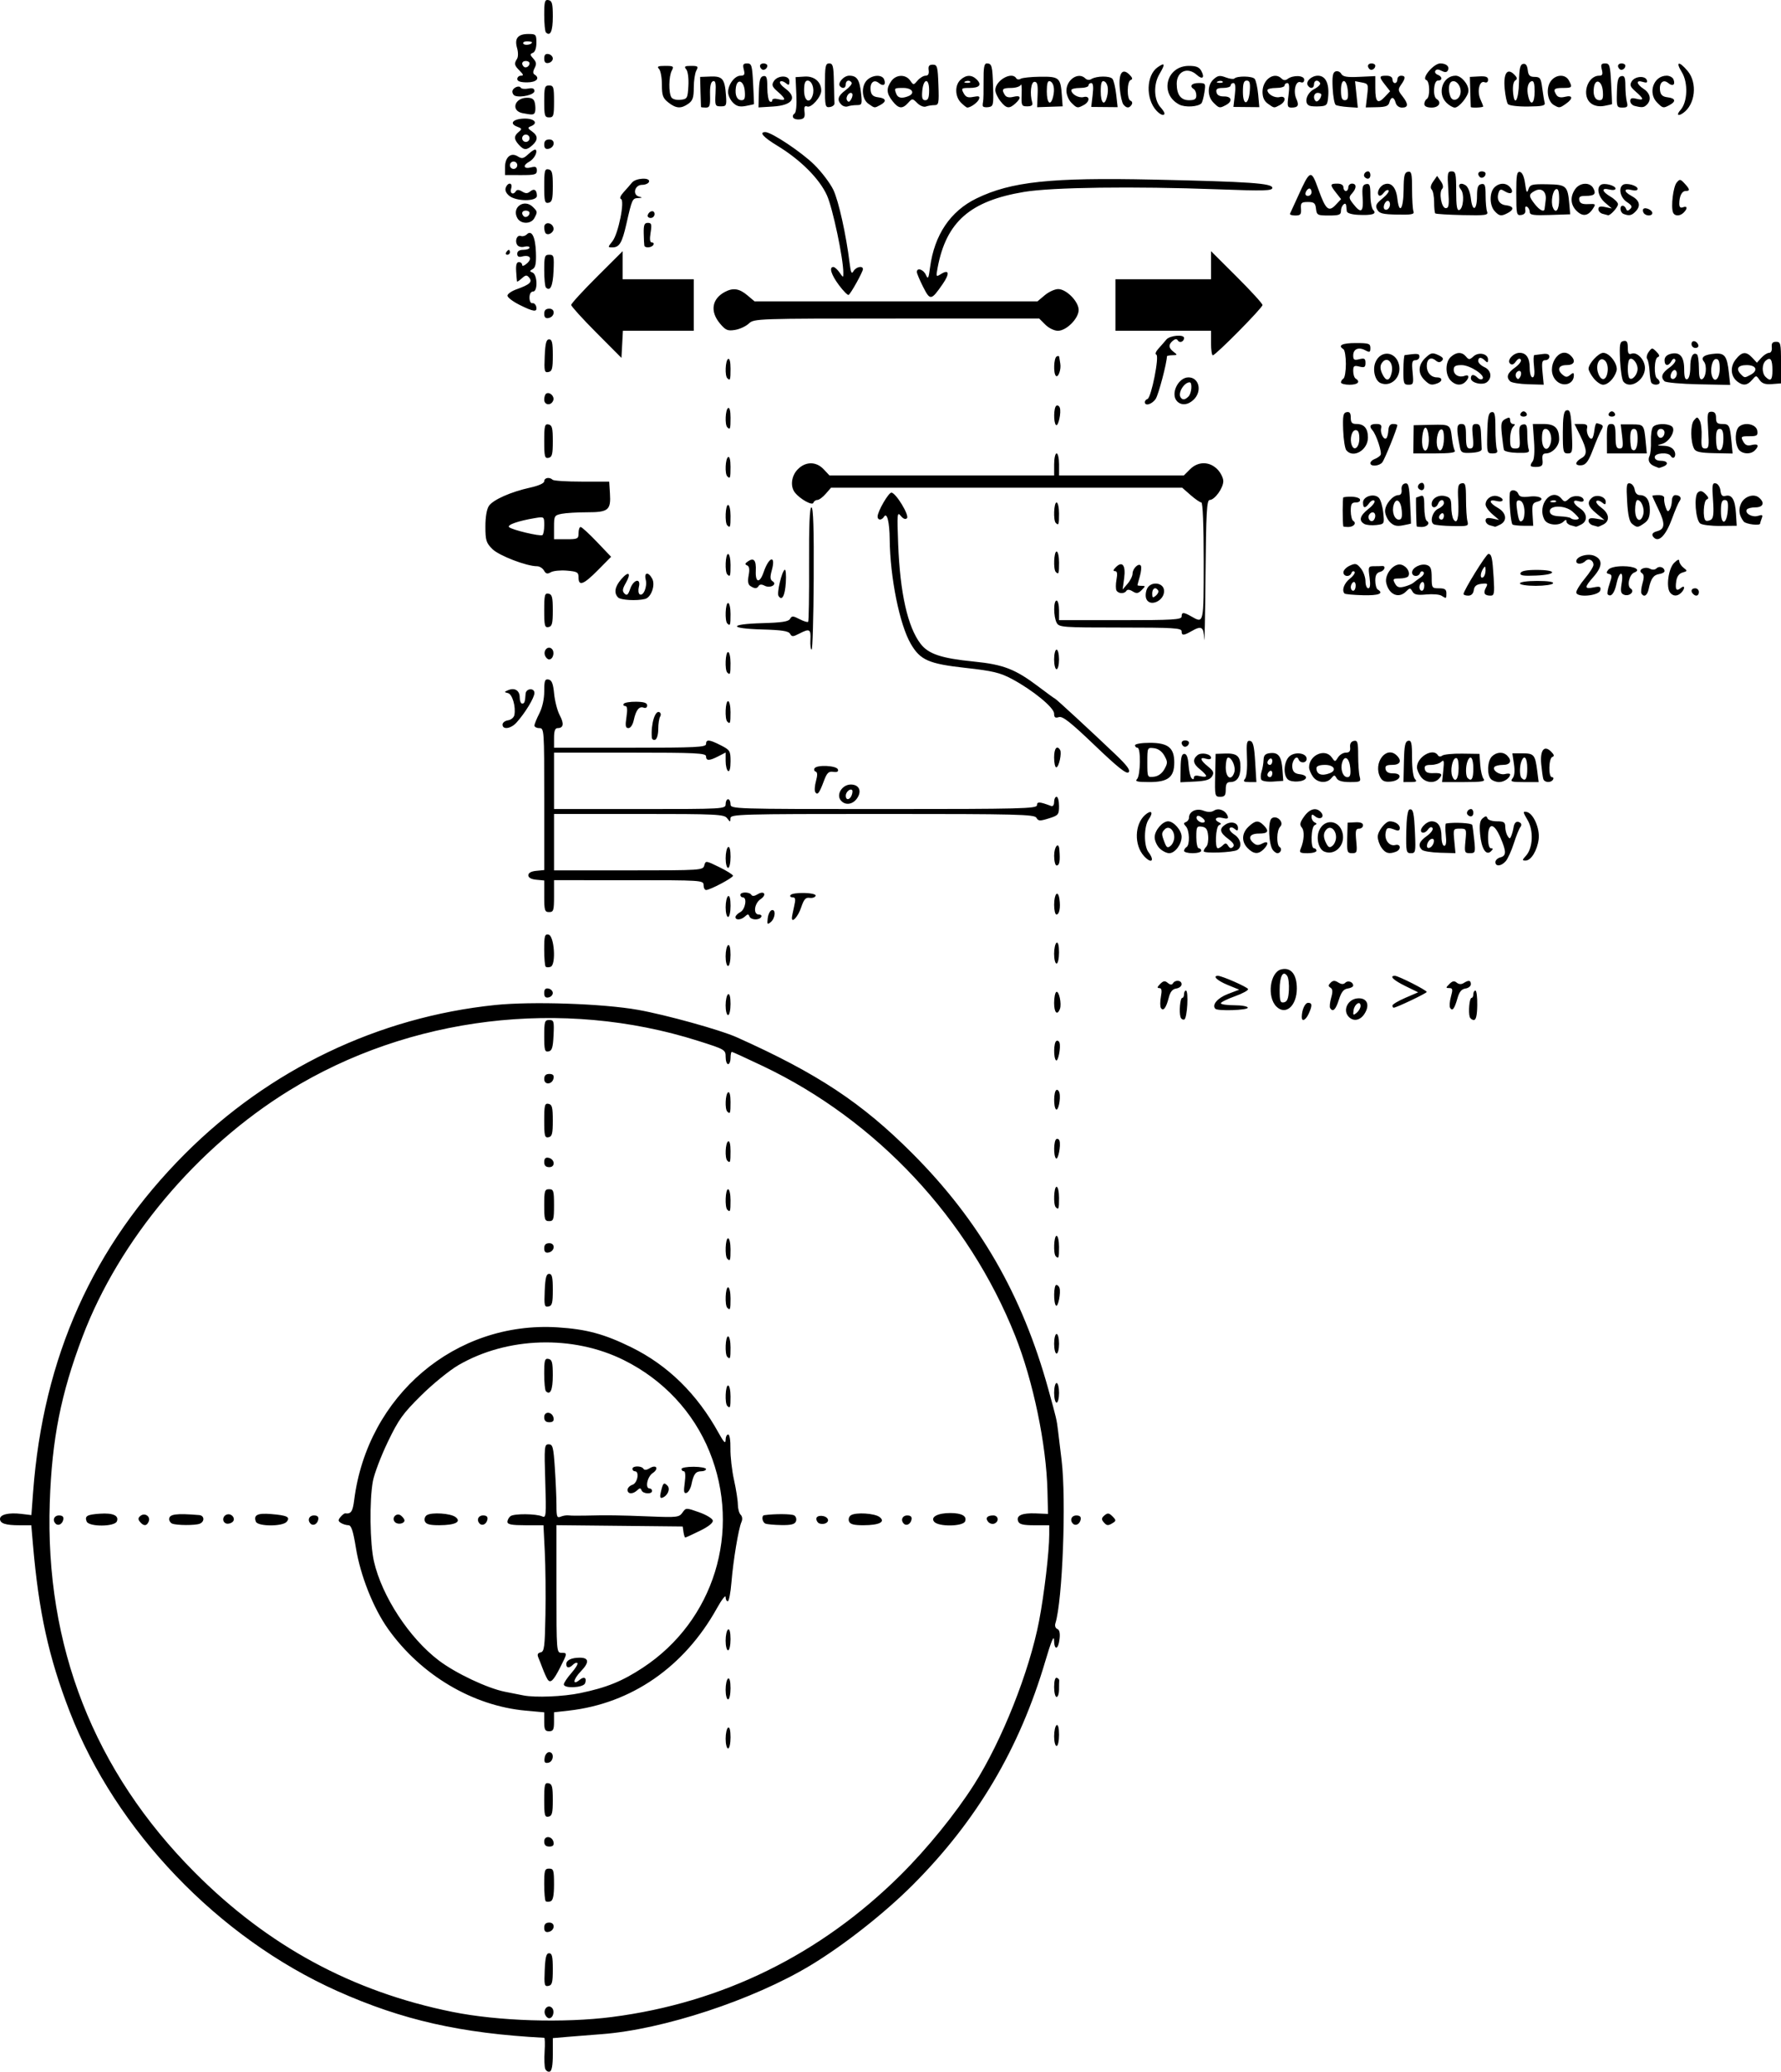 <?xml version="1.0" encoding="UTF-8" standalone="no"?>
<!-- Created with Inkscape (http://www.inkscape.org/) -->

<svg
   xmlns:dc="http://purl.org/dc/elements/1.1/"
   xmlns:cc="http://creativecommons.org/ns#"
   xmlns:rdf="http://www.w3.org/1999/02/22-rdf-syntax-ns#"
   xmlns:svg="http://www.w3.org/2000/svg"
   xmlns="http://www.w3.org/2000/svg"
   xmlns:sodipodi="http://sodipodi.sourceforge.net/DTD/sodipodi-0.dtd"
   xmlns:inkscape="http://www.inkscape.org/namespaces/inkscape"
   width="192.22mm"
   height="223.484mm"
   viewBox="0 0 192.22 223.484"
   version="1.1"
   id="svg8"
   inkscape:version="0.92.4 (5da689c313, 2019-01-14)"
   sodipodi:docname="drawing.svg">
  <defs
     id="defs2" />
  <sodipodi:namedview
     id="base"
     pagecolor="#ffffff"
     bordercolor="#666666"
     borderopacity="1.0"
     inkscape:pageopacity="0.0"
     inkscape:pageshadow="2"
     inkscape:zoom="0.49497475"
     inkscape:cx="-103.3311"
     inkscape:cy="385.46777"
     inkscape:document-units="mm"
     inkscape:current-layer="layer1"
     showgrid="false"
     fit-margin-top="0"
     fit-margin-left="0"
     fit-margin-right="0"
     fit-margin-bottom="0"
     inkscape:window-width="1920"
     inkscape:window-height="1015"
     inkscape:window-x="0"
     inkscape:window-y="0"
     inkscape:window-maximized="1" />
  <g
     inkscape:label="Layer 1"
     inkscape:groupmode="layer"
     id="layer1"
     transform="translate(5.613,-54.828)">
    <path
       style="fill:#000000;stroke-width:0.265"
       d="m 53.232,277.998 c -0.087,-0.226 -0.116,-1.069 -0.066,-1.874 0.05,-0.805 0.032,-1.467 -0.041,-1.471 -8.976,-0.473 -15.322,-1.907 -22.344,-5.049 C 17.943,263.859 6.881,252.313 1.912,239.471 c -2.276,-5.88 -3.341,-10.726 -3.971,-18.058 l -0.176,-2.051 h -1.27 c -1.514,0 -2.107,-0.193 -2.107,-0.685 0,-0.477 0.959,-0.702 2.304,-0.54 l 1.082,0.13 0.181,-2.429 c 1.086,-14.618 6.475,-26.621 16.412,-36.558 9.105,-9.105 20.847,-14.733 33.457,-16.037 3.977,-0.411 11.652,-0.151 15.427,0.522 3.027,0.54 8.88,2.164 10.644,2.954 8.723,3.905 13.503,7.065 18.974,12.545 7.226,7.238 11.851,15.256 14.659,25.413 0.888,3.213 0.906,3.288 1.052,4.498 0.07,0.582 0.243,2.008 0.383,3.168 0.517,4.278 0.102,15.165 -0.67,17.598 -0.085,0.268 0.004,0.529 0.205,0.607 0.237,0.091 0.318,0.453 0.244,1.09 -0.139,1.188 -0.578,1.257 -0.596,0.094 -0.009,-0.564 -0.328,0.21 -0.93,2.253 -2.792,9.473 -7.392,17.243 -14.309,24.169 -3.065,3.068 -7.448,6.514 -11.051,8.687 -6.159,3.715 -15.898,6.923 -22.512,7.416 -1.164,0.087 -2.831,0.219 -3.704,0.294 l -1.587,0.136 v 1.749 c 0,1.163 -0.111,1.786 -0.331,1.861 -0.182,0.061 -0.401,-0.073 -0.488,-0.299 z m 7.221,-5.592 c 11.882,-1.528 22.466,-6.727 31.09,-15.272 2.903,-2.877 5.945,-6.617 7.973,-9.801 3,-4.713 5.966,-12.172 7.018,-17.652 0.551,-2.869 1.095,-7.482 1.095,-9.288 v -1.03 h -1.596 c -1.219,0 -1.634,-0.1 -1.758,-0.424 -0.24,-0.625 0.408,-0.917 1.899,-0.855 l 1.323,0.055 -0.061,-2.497 c -0.123,-5.026 -1.541,-11.833 -3.483,-16.717 -5.027,-12.64 -14.951,-23.247 -27.21,-29.085 -1.781,-0.848 -3.299,-1.542 -3.373,-1.542 -0.075,0 -0.136,0.298 -0.136,0.661 0,0.364 -0.119,0.661 -0.265,0.661 -0.146,0 -0.265,-0.353 -0.265,-0.784 0,-0.767 -0.066,-0.805 -2.977,-1.728 -14.645,-4.641 -31.142,-2.64 -44.119,5.352 -9.971,6.14 -18.358,16.123 -22.315,26.563 -2.336,6.161 -3.304,11.055 -3.535,17.863 -0.526,15.508 4.767,29.012 15.654,39.935 7.916,7.942 16.994,12.853 27.791,15.035 4.936,0.998 12.018,1.224 17.251,0.551 z m -7.24,-0.278 c -0.221,-0.575 0.339,-1.115 0.74,-0.714 0.339,0.339 0.129,1.129 -0.3,1.129 -0.155,0 -0.353,-0.187 -0.44,-0.415 z m -0.035,-4.789 c 0.061,-1.396 0.169,-1.808 0.476,-1.808 0.312,0 0.397,0.367 0.397,1.716 0,1.441 -0.076,1.731 -0.476,1.808 -0.426,0.082 -0.467,-0.096 -0.397,-1.716 z m -0.054,-4.566 c 0,-0.379 0.17,-0.549 0.549,-0.549 0.678,0 0.601,0.876 -0.089,1.009 -0.318,0.061 -0.46,-0.081 -0.46,-0.46 z m 0.158,-2.86 c -0.087,-0.087 -0.158,-0.912 -0.158,-1.834 0,-1.499 0.056,-1.676 0.529,-1.676 0.474,0 0.529,0.176 0.529,1.691 0,1.207 -0.106,1.732 -0.371,1.834 -0.204,0.078 -0.442,0.071 -0.529,-0.016 z m -0.158,-6.439 c 0,-0.678 0.876,-0.601 1.009,0.089 0.061,0.318 -0.081,0.46 -0.46,0.46 -0.379,0 -0.549,-0.17 -0.549,-0.549 z m 0,-4.479 c 0,-1.658 0.057,-1.88 0.463,-1.802 0.384,0.074 0.463,0.381 0.463,1.802 0,1.421 -0.079,1.728 -0.463,1.802 -0.406,0.078 -0.463,-0.143 -0.463,-1.802 z m 0.045,-4.541 c 0.048,-0.34 0.266,-0.619 0.485,-0.619 0.574,0 0.495,1.032 -0.088,1.144 -0.376,0.072 -0.465,-0.046 -0.397,-0.526 z m 19.535,-2.058 c 0,-0.573 0.119,-1.116 0.265,-1.206 0.162,-0.1 0.265,0.306 0.265,1.043 0,0.663 -0.119,1.206 -0.265,1.206 -0.146,0 -0.265,-0.469 -0.265,-1.043 z m -19.579,-1.831 v -1.022 l -1.995,-0.181 c -5.713,-0.518 -11.299,-3.828 -14.845,-8.797 -1.596,-2.237 -2.993,-5.747 -3.485,-8.755 -0.308,-1.886 -0.497,-2.45 -0.819,-2.453 -0.231,-0.002 -0.59,-0.112 -0.799,-0.244 -0.311,-0.197 -0.319,-0.314 -0.041,-0.649 0.187,-0.225 0.417,-0.398 0.512,-0.386 0.619,0.082 0.804,-0.195 0.96,-1.429 1.425,-11.276 10.923,-19.333 21.967,-18.634 3.107,0.197 5.026,0.716 7.938,2.146 3.956,1.944 7.107,5.035 9.433,9.252 0.553,1.003 0.745,1.196 0.749,0.754 0.003,-0.327 0.127,-0.595 0.277,-0.595 0.159,0 0.261,0.636 0.245,1.521 -0.015,0.837 0.158,2.355 0.384,3.373 0.226,1.019 0.414,2.215 0.416,2.659 0.003,0.444 0.139,0.942 0.304,1.107 0.18,0.18 0.214,0.491 0.085,0.781 -0.317,0.71 -0.89,4.155 -1.08,6.5 -0.091,1.128 -0.27,2.051 -0.397,2.051 -0.127,0 -0.232,-0.208 -0.234,-0.463 -0.002,-0.255 -0.425,0.295 -0.941,1.222 -3.522,6.328 -9.227,10.271 -15.964,11.033 l -1.613,0.182 v 1.024 c 0,0.848 -0.091,1.024 -0.529,1.024 -0.438,0 -0.529,-0.176 -0.529,-1.022 z m 3.889,-3.099 c 2.83,-0.585 4.521,-1.27 6.749,-2.734 7.692,-5.056 10.682,-14.74 7.199,-23.313 -1.739,-4.281 -5.001,-7.764 -9.246,-9.872 -5.498,-2.731 -12.579,-2.517 -17.851,0.542 -0.946,0.549 -2.746,2.01 -4,3.248 -1.994,1.968 -2.449,2.599 -3.619,5.029 -0.736,1.528 -1.461,3.433 -1.611,4.233 -0.39,2.081 -0.33,6.729 0.112,8.661 0.862,3.768 3.816,8.278 7.002,10.691 1.829,1.385 5.241,2.996 7.144,3.374 0.8,0.159 1.693,0.335 1.984,0.393 1.289,0.254 4.289,0.131 6.138,-0.251 z m -1.773,-0.938 c 0,-0.163 0.365,-0.711 0.81,-1.218 0.446,-0.507 0.741,-0.991 0.657,-1.076 -0.084,-0.084 -0.294,-0.012 -0.466,0.16 -0.419,0.419 -0.736,0.396 -0.736,-0.056 0,-0.424 0.563,-0.69 1.461,-0.69 1.005,0 1.042,0.51 0.108,1.474 -0.847,0.874 -0.937,1.59 -0.114,0.907 0.484,-0.401 0.792,-0.193 0.57,0.385 -0.185,0.483 -2.29,0.586 -2.29,0.112 z m -1.766,-0.56 c -0.118,-0.184 -0.348,-0.692 -0.512,-1.129 -0.163,-0.437 -0.381,-0.992 -0.485,-1.234 -0.128,-0.3 -0.045,-0.468 0.259,-0.529 0.392,-0.078 0.456,-0.58 0.519,-4.058 0.04,-2.183 0.008,-5.249 -0.071,-6.813 l -0.143,-2.844 h -1.944 c -1.475,0 -1.944,-0.088 -1.944,-0.364 0,-0.2 0.149,-0.477 0.331,-0.615 0.385,-0.291 2.768,-0.272 3.427,0.028 0.416,0.189 0.441,-0.099 0.325,-3.787 -0.118,-3.769 -0.098,-3.992 0.37,-3.992 0.438,0 0.515,0.296 0.666,2.58 0.094,1.419 0.171,3.217 0.172,3.997 0.001,1.246 0.057,1.394 0.464,1.225 0.255,-0.106 0.642,-0.165 0.86,-0.133 0.218,0.033 1.052,0.042 1.852,0.021 2.245,-0.058 3.578,-0.041 6.941,0.093 2.897,0.115 3.13,0.087 3.482,-0.415 0.374,-0.534 0.388,-0.535 1.788,-0.041 0.776,0.273 1.446,0.675 1.487,0.892 0.048,0.251 -0.459,0.657 -1.393,1.115 -0.808,0.396 -1.518,0.721 -1.577,0.721 -0.059,0 -0.146,-0.268 -0.193,-0.595 l -0.085,-0.595 -6.813,-0.071 -6.813,-0.071 v 6.884 c 0,6.707 0.014,6.884 0.529,6.884 0.665,0 0.664,0.016 -0.127,1.578 -0.74,1.459 -1.062,1.758 -1.374,1.271 z m -16.452,-16.939 c -0.446,-0.446 0.172,-1.101 0.658,-0.697 0.199,0.165 0.362,0.392 0.362,0.504 0,0.358 -0.719,0.494 -1.02,0.193 z m 3.222,-0.092 c -0.089,-0.233 0.004,-0.531 0.207,-0.662 0.522,-0.338 2.569,-0.202 3.1,0.205 0.671,0.515 -0.039,0.872 -1.746,0.877 -1.04,0.003 -1.439,-0.104 -1.56,-0.42 z m 5.917,0.253 c -0.375,-0.375 -0.163,-0.887 0.367,-0.887 0.37,0 0.521,0.144 0.463,0.441 -0.094,0.487 -0.546,0.73 -0.83,0.446 z m 19.555,-3.441 c 0.234,-0.973 0.314,-1.049 0.7,-0.662 0.352,0.352 0.028,1.113 -0.558,1.308 -0.231,0.077 -0.271,-0.108 -0.142,-0.646 z m -3.598,-0.206 c 0,-0.208 0.238,-0.455 0.529,-0.547 0.546,-0.173 0.779,-1.455 0.265,-1.455 -0.146,0 -0.265,-0.119 -0.265,-0.265 0,-0.341 0.977,-0.346 1.187,-0.005 0.101,0.164 0.346,0.143 0.665,-0.056 0.727,-0.454 1.042,0.041 0.33,0.52 -0.593,0.399 -0.844,1.659 -0.331,1.659 0.146,0 0.265,0.119 0.265,0.265 0,0.383 -0.992,0.326 -1.136,-0.066 -0.097,-0.265 -0.191,-0.265 -0.472,0 -0.472,0.445 -1.038,0.419 -1.038,-0.048 z m 6.172,-0.776 c 0.101,-0.739 0.065,-1.226 -0.091,-1.226 -0.143,0 -0.26,-0.112 -0.26,-0.249 0,-0.137 0.595,-0.245 1.323,-0.239 0.728,0.006 1.323,0.118 1.323,0.249 0,0.132 -0.231,0.239 -0.514,0.239 -0.598,0 -0.832,0.312 -1.057,1.412 -0.09,0.438 -0.327,0.852 -0.528,0.919 -0.29,0.097 -0.33,-0.129 -0.197,-1.105 z m -15.168,-7.067 c 0,-0.678 0.876,-0.601 1.009,0.089 0.061,0.318 -0.081,0.46 -0.46,0.46 -0.379,0 -0.549,-0.17 -0.549,-0.549 z m 0.182,-2.797 c -0.1,-0.1 -0.182,-0.945 -0.182,-1.877 0,-1.472 0.061,-1.683 0.463,-1.606 0.383,0.074 0.463,0.38 0.463,1.783 0,1.558 -0.27,2.174 -0.744,1.7 z m 19.397,32.201 c 0,-0.574 0.119,-1.116 0.265,-1.206 0.162,-0.1 0.265,0.306 0.265,1.043 0,0.663 -0.119,1.206 -0.265,1.206 -0.146,0 -0.265,-0.469 -0.265,-1.043 z m 0,-5.292 c 0,-0.573 0.119,-1.116 0.265,-1.206 0.162,-0.1 0.265,0.306 0.265,1.043 0,0.663 -0.119,1.206 -0.265,1.206 -0.146,0 -0.265,-0.469 -0.265,-1.043 z M 0.39,219.191 c -0.375,-0.375 -0.163,-0.887 0.367,-0.887 0.37,0 0.521,0.144 0.463,0.441 -0.094,0.487 -0.546,0.73 -0.83,0.446 z m 3.349,-0.237 c -0.227,-0.591 0.039,-0.746 1.439,-0.84 1.41,-0.094 2.063,0.201 1.824,0.825 -0.229,0.596 -3.035,0.609 -3.263,0.015 z m 5.759,0.046 c -0.226,-0.272 -0.216,-0.432 0.043,-0.646 0.457,-0.38 1.109,0.043 0.901,0.585 -0.199,0.519 -0.545,0.542 -0.944,0.062 z m 3.477,0.187 c -0.182,-0.073 -0.331,-0.289 -0.331,-0.48 0,-0.547 0.749,-0.649 3.241,-0.442 0.577,0.048 0.609,0.72 0.045,0.936 -0.491,0.188 -2.476,0.178 -2.955,-0.015 z m 5.821,-0.015 c -0.449,-0.161 -0.419,-0.778 0.047,-0.957 0.539,-0.207 1.053,0.467 0.618,0.811 -0.184,0.145 -0.483,0.211 -0.665,0.145 z m 3.209,-0.194 c -0.277,-0.722 0.168,-0.946 1.636,-0.825 1.746,0.144 2.108,0.324 1.684,0.836 -0.433,0.521 -3.119,0.513 -3.319,-0.011 z m 5.902,0.213 c -0.375,-0.375 -0.163,-0.887 0.367,-0.887 0.37,0 0.521,0.144 0.463,0.441 -0.094,0.487 -0.546,0.73 -0.83,0.446 z m 49.097,-0.004 c -0.356,-0.143 -0.46,-0.865 -0.132,-0.911 1.144,-0.16 2.959,-0.147 3.235,0.024 0.191,0.118 0.274,0.405 0.185,0.638 -0.122,0.318 -0.509,0.418 -1.56,0.403 -0.769,-0.011 -1.546,-0.081 -1.728,-0.154 z m 5.821,-0.018 c -0.182,-0.064 -0.331,-0.292 -0.331,-0.509 0,-0.46 1.093,-0.395 1.247,0.074 0.113,0.345 -0.432,0.603 -0.917,0.435 z m 3.194,-0.23 c -0.089,-0.233 0.004,-0.529 0.207,-0.657 0.537,-0.34 2.56,-0.214 3.09,0.193 0.681,0.522 -0.02,0.879 -1.737,0.884 -1.04,0.003 -1.439,-0.104 -1.56,-0.42 z m 5.917,0.253 c -0.375,-0.375 -0.163,-0.887 0.367,-0.887 0.37,0 0.521,0.144 0.463,0.441 -0.094,0.487 -0.546,0.73 -0.83,0.446 z m 3.273,-0.208 c -0.423,-0.51 0.389,-0.946 1.753,-0.94 1.228,0.005 1.803,0.329 1.586,0.895 -0.216,0.564 -2.878,0.6 -3.339,0.045 z m 5.827,0.008 c -0.338,-0.407 -0.112,-0.688 0.552,-0.688 0.572,0 0.654,0.672 0.108,0.882 -0.208,0.08 -0.504,-0.008 -0.659,-0.194 z m -28.156,-12.506 c -0.281,-0.281 -0.204,-2.205 0.088,-2.205 0.146,0 0.265,0.536 0.265,1.191 0,1.211 -0.04,1.327 -0.353,1.014 z m 0,-5.292 c -0.281,-0.281 -0.204,-2.205 0.088,-2.205 0.146,0 0.265,0.536 0.265,1.191 0,1.211 -0.04,1.327 -0.353,1.014 z m 0,-5.292 c -0.281,-0.281 -0.204,-2.205 0.088,-2.205 0.146,0 0.265,0.536 0.265,1.191 0,1.211 -0.04,1.327 -0.353,1.014 z m -19.702,-1.852 c 0.061,-1.396 0.169,-1.808 0.476,-1.808 0.312,0 0.397,0.367 0.397,1.716 0,1.441 -0.076,1.731 -0.476,1.808 -0.426,0.082 -0.467,-0.096 -0.397,-1.716 z m 19.702,-3.439 c -0.281,-0.281 -0.204,-2.205 0.088,-2.205 0.146,0 0.265,0.536 0.265,1.191 0,1.211 -0.04,1.327 -0.353,1.014 z m -19.756,-1.127 c 0,-0.379 0.17,-0.549 0.549,-0.549 0.678,0 0.601,0.876 -0.089,1.009 -0.318,0.061 -0.46,-0.081 -0.46,-0.46 z m 0,-4.65 c 0,-1.543 0.054,-1.72 0.529,-1.72 0.475,0 0.529,0.176 0.529,1.72 0,1.543 -0.054,1.72 -0.529,1.72 -0.475,0 -0.529,-0.176 -0.529,-1.72 z m 19.756,0.485 c -0.281,-0.281 -0.204,-2.205 0.088,-2.205 0.146,0 0.265,0.536 0.265,1.191 0,1.211 -0.04,1.327 -0.353,1.014 z m -19.756,-5.135 c 0,-0.379 0.142,-0.521 0.46,-0.46 0.69,0.133 0.767,1.009 0.089,1.009 -0.379,0 -0.549,-0.17 -0.549,-0.549 z m 19.756,-0.157 c -0.276,-0.276 -0.207,-1.89 0.088,-2.073 0.162,-0.1 0.265,0.306 0.265,1.043 0,1.227 -0.04,1.343 -0.353,1.03 z m -19.756,-4.322 c 0,-1.658 0.057,-1.88 0.463,-1.802 0.384,0.074 0.463,0.381 0.463,1.802 0,1.421 -0.079,1.728 -0.463,1.802 -0.406,0.078 -0.463,-0.143 -0.463,-1.802 z m 19.756,-0.97 c -0.276,-0.276 -0.207,-1.89 0.088,-2.073 0.162,-0.1 0.265,0.306 0.265,1.043 0,1.227 -0.04,1.343 -0.353,1.03 z M 53.125,171.228 c 0,-0.379 0.17,-0.549 0.549,-0.549 0.379,0 0.521,0.142 0.46,0.46 -0.133,0.69 -1.009,0.767 -1.009,0.089 z m 0,-4.63 c 0,-1.576 0.051,-1.739 0.542,-1.739 0.497,0 0.535,0.138 0.463,1.651 -0.063,1.324 -0.17,1.668 -0.542,1.739 -0.403,0.077 -0.463,-0.137 -0.463,-1.651 z m 55.033,75.535 c 0,-0.573 0.119,-1.116 0.265,-1.206 0.162,-0.1 0.265,0.306 0.265,1.043 0,0.663 -0.119,1.206 -0.265,1.206 -0.146,0 -0.265,-0.469 -0.265,-1.043 z m 0,-5.329 c 0,-0.653 0.113,-1.043 0.284,-0.986 0.156,0.052 0.276,0.181 0.265,0.287 -0.011,0.105 -0.02,0.549 -0.02,0.986 0,0.437 -0.119,0.794 -0.265,0.794 -0.146,0 -0.265,-0.486 -0.265,-1.08 z m 2.034,-17.611 c -0.375,-0.375 -0.163,-0.887 0.367,-0.887 0.37,0 0.521,0.144 0.463,0.441 -0.094,0.487 -0.546,0.73 -0.83,0.446 z m 3.287,-0.191 c -0.229,-0.276 -0.202,-0.443 0.113,-0.705 0.343,-0.285 0.49,-0.267 0.863,0.107 0.394,0.395 0.401,0.481 0.053,0.701 -0.533,0.337 -0.676,0.322 -1.029,-0.103 z m -5.321,-13.926 c 0,-0.582 0.119,-1.058 0.265,-1.058 0.146,0 0.265,0.476 0.265,1.058 0,0.582 -0.119,1.058 -0.265,1.058 -0.146,0 -0.265,-0.476 -0.265,-1.058 z m 0,-5.292 c 0,-0.582 0.119,-1.058 0.265,-1.058 0.146,0 0.265,0.476 0.265,1.058 0,0.582 -0.119,1.058 -0.265,1.058 -0.146,0 -0.265,-0.476 -0.265,-1.058 z m 0.198,-4.121 c -0.281,-0.284 -0.248,-2.229 0.038,-2.229 0.13,0 0.285,0.149 0.344,0.331 0.166,0.511 -0.158,2.125 -0.382,1.899 z m -0.022,-5.316 c -0.281,-0.281 -0.204,-2.205 0.088,-2.205 0.146,0 0.265,0.536 0.265,1.191 0,1.211 -0.04,1.327 -0.353,1.014 z m 0,-5.292 c -0.281,-0.281 -0.204,-2.205 0.088,-2.205 0.146,0 0.265,0.536 0.265,1.191 0,1.211 -0.04,1.327 -0.353,1.014 z m 0.022,-5.267 c -0.278,-0.282 -0.248,-1.903 0.038,-2.08 0.13,-0.081 0.285,0.002 0.344,0.183 0.166,0.51 -0.159,2.123 -0.382,1.897 z m 0,-5.293 c -0.277,-0.279 -0.249,-1.902 0.036,-2.078 0.129,-0.08 0.284,0.062 0.344,0.315 0.153,0.645 -0.14,2.005 -0.38,1.763 z m 0,-5.291 c -0.278,-0.282 -0.248,-1.903 0.038,-2.08 0.13,-0.081 0.285,0.002 0.344,0.183 0.166,0.51 -0.159,2.123 -0.382,1.897 z m 13.445,-4.655 c -0.177,-0.54 -0.043,-2.071 0.181,-2.072 0.109,-2.7e-4 0.198,-0.179 0.198,-0.397 0,-0.218 0.089,-0.397 0.199,-0.397 0.314,0 0.145,3.016 -0.175,3.123 -0.158,0.053 -0.34,-0.063 -0.403,-0.257 z m 13.083,-0.022 c 0.008,-0.77 0.349,-1.521 0.689,-1.521 0.446,0 0.461,0.295 0.059,1.178 -0.323,0.708 -0.754,0.906 -0.748,0.343 z m 5.01,-0.082 c -0.586,-0.706 -0.012,-1.82 0.987,-1.917 1.045,-0.102 1.407,0.696 0.761,1.682 -0.484,0.739 -1.246,0.842 -1.749,0.236 z m 1.336,-1.097 c 0,-0.625 -0.653,-0.227 -0.753,0.459 -0.08,0.548 -0.038,0.584 0.331,0.278 0.232,-0.193 0.422,-0.524 0.422,-0.737 z m 11.783,1.179 c -0.17,-0.525 -0.029,-2.049 0.19,-2.05 0.109,-2.7e-4 0.198,-0.179 0.198,-0.397 0,-0.218 0.101,-0.397 0.225,-0.397 0.124,0 0.213,0.714 0.198,1.587 -0.018,1.1 -0.131,1.587 -0.366,1.587 -0.186,5e-5 -0.387,-0.149 -0.446,-0.331 z m -80.31,-1.241 c 0,-0.574 0.119,-1.116 0.265,-1.206 0.162,-0.1 0.265,0.306 0.265,1.043 0,0.663 -0.119,1.206 -0.265,1.206 -0.146,0 -0.265,-0.469 -0.265,-1.043 z m 35.454,-0.265 c 0,-0.574 0.105,-1.107 0.232,-1.186 0.288,-0.178 0.603,1.284 0.394,1.829 -0.288,0.75 -0.626,0.402 -0.626,-0.643 z m 11.526,0.541 c -0.096,-0.156 -0.096,-0.702 -5.3e-4,-1.214 0.128,-0.684 0.082,-0.931 -0.176,-0.931 -0.255,0 -0.231,-0.12 0.09,-0.44 0.351,-0.351 0.519,-0.375 0.827,-0.119 0.263,0.218 0.442,0.232 0.558,0.043 0.254,-0.41 0.934,-0.337 0.934,0.101 0,0.208 -0.261,0.417 -0.58,0.463 -0.412,0.06 -0.648,0.353 -0.814,1.011 -0.273,1.077 -0.59,1.487 -0.838,1.086 z m 5.877,0.089 c -0.41,-0.41 0.227,-1.167 1.339,-1.592 l 1.232,-0.471 -1.256,-0.515 c -1.106,-0.454 -1.662,-0.979 -1.036,-0.979 0.428,0 3.148,1.194 3.249,1.426 0.057,0.13 -0.582,0.48 -1.418,0.779 -0.837,0.299 -1.521,0.639 -1.521,0.756 0,0.117 0.655,0.213 1.455,0.213 0.8,0 1.455,0.119 1.455,0.265 0,0.274 -3.234,0.382 -3.499,0.117 z m 6.582,-0.247 c -1.035,-1.035 -0.689,-3.7 0.52,-4.003 1.044,-0.262 1.689,0.523 1.689,2.057 0,1.88 -1.209,2.945 -2.208,1.946 z m 1.351,-1.725 c 0.038,-0.654 -0.038,-1.352 -0.169,-1.553 -0.444,-0.681 -0.826,-0.006 -0.826,1.458 0,1.247 0.067,1.446 0.463,1.371 0.346,-0.066 0.48,-0.388 0.532,-1.276 z m 4.452,1.892 c -0.077,-0.125 -0.026,-0.625 0.113,-1.111 0.185,-0.646 0.166,-0.938 -0.072,-1.085 -0.256,-0.158 -0.254,-0.272 0.01,-0.536 0.257,-0.257 0.449,-0.264 0.824,-0.03 0.339,0.211 0.573,0.221 0.764,0.03 0.289,-0.289 0.851,-0.084 0.851,0.311 0,0.127 -0.268,0.269 -0.595,0.315 -0.439,0.062 -0.689,0.38 -0.951,1.209 -0.343,1.084 -0.649,1.375 -0.944,0.898 z m 12.954,-0.017 c -0.095,-0.153 -0.057,-0.697 0.085,-1.208 0.218,-0.788 0.191,-0.93 -0.176,-0.93 -0.397,0 -0.396,-0.036 0.008,-0.44 0.33,-0.33 0.529,-0.367 0.793,-0.147 0.225,0.187 0.493,0.204 0.741,0.048 0.551,-0.348 0.785,-0.311 0.785,0.125 0,0.208 -0.265,0.417 -0.588,0.463 -0.421,0.061 -0.665,0.36 -0.86,1.055 -0.315,1.124 -0.546,1.427 -0.788,1.035 z m -6.231,-0.253 c 0,-0.128 0.625,-0.501 1.389,-0.83 l 1.389,-0.598 -1.389,-0.68 c -1.288,-0.631 -1.764,-1.1 -1.117,-1.1 0.364,0 3.432,1.556 3.432,1.74 0,0.138 -3.276,1.699 -3.566,1.699 -0.076,0 -0.138,-0.104 -0.138,-0.232 z m -91.546,-1.355 c 0,-0.399 0.138,-0.541 0.463,-0.479 0.255,0.049 0.463,0.265 0.463,0.479 0,0.214 -0.208,0.43 -0.463,0.479 -0.325,0.063 -0.463,-0.08 -0.463,-0.479 z m 0.158,-2.84 c -0.087,-0.087 -0.158,-0.921 -0.158,-1.853 0,-1.472 0.061,-1.683 0.463,-1.607 0.626,0.119 0.838,3.24 0.236,3.471 -0.211,0.081 -0.454,0.076 -0.541,-0.011 z m 19.421,-1.113 c 0,-0.573 0.119,-1.116 0.265,-1.206 0.162,-0.1 0.265,0.306 0.265,1.043 0,0.663 -0.119,1.206 -0.265,1.206 -0.146,0 -0.265,-0.469 -0.265,-1.043 z m 35.454,-0.265 c 0,-0.574 0.119,-1.116 0.265,-1.206 0.162,-0.1 0.265,0.306 0.265,1.043 0,0.663 -0.119,1.206 -0.265,1.206 -0.146,0 -0.265,-0.469 -0.265,-1.043 z M 77.246,153.883 c 0.049,-0.417 0.237,-0.807 0.419,-0.867 0.48,-0.158 0.41,0.864 -0.089,1.277 -0.368,0.306 -0.409,0.256 -0.331,-0.41 z m -3.483,-0.128 c 0,-0.14 0.238,-0.383 0.529,-0.538 0.542,-0.29 0.758,-1.587 0.265,-1.587 -0.146,0 -0.265,-0.119 -0.265,-0.265 0,-0.341 0.977,-0.346 1.187,-0.005 0.101,0.164 0.346,0.143 0.665,-0.056 0.727,-0.454 1.042,0.041 0.33,0.52 -0.69,0.464 -0.822,1.659 -0.183,1.659 0.227,0 0.339,0.119 0.249,0.265 -0.232,0.375 -1.123,0.329 -1.268,-0.066 -0.097,-0.265 -0.191,-0.265 -0.472,0 -0.416,0.392 -1.038,0.437 -1.038,0.075 z m 6.092,0.079 c 0.004,-0.121 0.11,-0.667 0.237,-1.213 0.185,-0.797 0.155,-0.992 -0.154,-0.992 -0.212,0 -0.32,-0.105 -0.24,-0.234 0.222,-0.359 2.842,-0.295 2.718,0.066 -0.056,0.165 -0.348,0.265 -0.647,0.222 -0.432,-0.062 -0.622,0.154 -0.918,1.042 -0.324,0.972 -1.014,1.74 -0.995,1.109 z m -7.15,-1.131 c 0,-0.574 0.119,-1.116 0.265,-1.206 0.162,-0.1 0.265,0.306 0.265,1.043 0,0.663 -0.119,1.206 -0.265,1.206 -0.146,0 -0.265,-0.469 -0.265,-1.043 z m 35.454,-0.265 c 0,-1.218 0.423,-1.667 0.573,-0.608 0.131,0.924 -0.013,1.651 -0.328,1.651 -0.135,0 -0.245,-0.469 -0.245,-1.043 z m -55.033,-0.925 v -1.703 l -0.86,-0.083 c -0.551,-0.053 -0.86,-0.225 -0.86,-0.48 0,-0.254 0.309,-0.427 0.86,-0.48 l 0.86,-0.083 v -7.656 c 0,-7.48 -0.012,-7.656 -0.529,-7.656 -0.291,0 -0.529,-0.124 -0.529,-0.275 0,-0.151 0.238,-0.742 0.529,-1.312 0.325,-0.637 0.529,-1.559 0.529,-2.39 0,-1.146 0.071,-1.339 0.463,-1.265 0.352,0.067 0.497,0.437 0.605,1.541 0.078,0.799 0.351,1.843 0.606,2.32 0.486,0.91 0.406,1.381 -0.235,1.381 -0.268,0 -0.381,0.313 -0.381,1.058 v 1.058 h 8.202 c 7.114,0 8.202,-0.053 8.202,-0.397 0,-0.53 0.347,-0.5 1.598,0.138 0.988,0.504 1.048,0.603 1.048,1.735 0,0.733 -0.103,1.137 -0.265,1.037 -0.146,-0.09 -0.265,-0.576 -0.265,-1.081 v -0.917 l -0.781,0.404 c -0.983,0.508 -1.336,0.51 -1.336,0.007 0,-0.344 -1.088,-0.397 -8.202,-0.397 H 54.183 v 3.043 3.043 h 9.26 c 9.084,0 9.26,-0.01 9.26,-0.529 0,-0.291 0.119,-0.529 0.265,-0.529 0.146,0 0.265,0.238 0.265,0.529 0,0.524 0.176,0.529 16.536,0.529 14.839,0 16.536,-0.043 16.536,-0.415 0,-0.402 0.272,-0.387 1.521,0.082 0.199,0.075 0.331,-0.097 0.331,-0.433 0,-0.307 0.119,-0.557 0.265,-0.557 0.146,0 0.265,0.447 0.265,0.994 0,0.935 -0.065,1.014 -1.105,1.339 -0.963,0.3 -1.135,0.292 -1.336,-0.068 -0.205,-0.367 -2.047,-0.413 -16.622,-0.413 -15.431,0 -16.392,0.027 -16.399,0.463 -0.008,0.441 -0.025,0.441 -0.36,0 -0.323,-0.425 -1.098,-0.463 -9.517,-0.463 H 54.183 v 3.043 3.043 h 8.039 c 7.857,0 8.042,-0.012 8.179,-0.537 0.137,-0.525 0.173,-0.521 1.618,0.187 0.813,0.399 1.478,0.817 1.478,0.93 0,0.228 -2.471,1.537 -2.902,1.537 -0.15,0 -0.273,-0.238 -0.273,-0.529 0,-0.518 -0.176,-0.529 -8.07,-0.529 H 54.183 v 1.72 c 0,1.543 -0.054,1.72 -0.529,1.72 -0.474,0 -0.529,-0.176 -0.529,-1.703 z m 19.579,-4.102 c 0,-0.574 0.119,-1.116 0.265,-1.206 0.162,-0.1 0.265,0.306 0.265,1.043 0,0.663 -0.119,1.206 -0.265,1.206 -0.146,0 -0.265,-0.469 -0.265,-1.043 z m 35.454,-0.28 c 0,-0.98 0.488,-1.554 0.562,-0.661 0.103,1.235 0.019,1.72 -0.298,1.72 -0.146,0 -0.265,-0.476 -0.265,-1.058 z m 47.625,0.692 c 0,-0.201 0.238,-0.428 0.529,-0.504 0.664,-0.174 0.666,-0.62 0.009,-2.15 -0.695,-1.621 -1.332,-1.631 -1.332,-0.022 0,0.75 0.118,1.191 0.318,1.191 0.246,0 0.245,0.072 -0.002,0.319 -0.523,0.523 -1.035,-0.279 -1.173,-1.841 -0.092,-1.033 -0.021,-1.474 0.278,-1.72 0.321,-0.265 0.423,-0.265 0.512,-1.6e-4 0.061,0.182 0.518,0.331 1.015,0.331 0.76,0 0.905,0.095 0.908,0.595 0.002,0.327 0.115,0.771 0.25,0.985 0.213,0.336 0.269,0.33 0.413,-0.045 0.092,-0.239 0.194,-0.619 0.227,-0.845 0.083,-0.568 0.339,-0.776 0.688,-0.56 0.184,0.114 0.204,0.298 0.053,0.49 -0.133,0.169 -0.452,0.962 -0.708,1.762 -0.256,0.8 -0.648,1.664 -0.87,1.918 -0.483,0.554 -1.116,0.609 -1.116,0.097 z m -37.935,-0.656 c -1.065,-1.177 -1.013,-3.395 0.102,-4.405 0.689,-0.624 0.965,-0.335 0.421,0.441 -0.533,0.76 -0.554,2.861 -0.035,3.546 0.721,0.953 0.313,1.302 -0.488,0.418 z m 41.232,-0.026 c 0.757,-0.837 0.841,-2.721 0.172,-3.855 -0.51,-0.864 -0.52,-0.949 -0.099,-0.871 0.718,0.134 1.44,1.77 1.297,2.94 -0.148,1.209 -0.817,2.305 -1.408,2.305 -0.387,0 -0.383,-0.054 0.037,-0.518 z m -39.545,-0.804 c -0.291,-0.291 -0.529,-0.827 -0.529,-1.191 0,-0.731 0.836,-1.72 1.455,-1.72 0.598,0 1.455,0.979 1.455,1.661 0,0.827 -0.716,1.779 -1.338,1.779 -0.283,0 -0.752,-0.238 -1.043,-0.529 z m 1.587,-1.191 c 0,-0.788 -0.588,-1.291 -1.012,-0.867 -0.38,0.38 -0.384,0.51 -0.042,1.408 0.223,0.587 0.336,0.652 0.661,0.382 0.216,-0.179 0.392,-0.594 0.392,-0.922 z m 1.058,1.471 c 0,-0.137 0.119,-0.323 0.265,-0.412 0.375,-0.232 0.329,-1.811 -0.066,-2.229 -0.265,-0.28 -0.265,-0.375 0,-0.472 0.182,-0.067 0.331,-0.275 0.331,-0.464 0,-0.671 0.783,-1.057 1.553,-0.766 0.498,0.188 0.855,0.183 1.169,-0.015 0.5,-0.316 1.257,0.009 1.463,0.628 0.086,0.257 -0.067,0.303 -0.58,0.174 -0.701,-0.176 -0.981,0.188 -0.365,0.475 0.265,0.123 0.265,0.185 0,0.309 -0.361,0.168 -0.472,2.491 -0.119,2.491 0.116,0 0.359,-0.148 0.54,-0.329 0.262,-0.262 0.378,-0.249 0.571,0.064 0.169,0.274 0.326,0.309 0.52,0.115 0.194,-0.194 0.037,-0.455 -0.518,-0.866 -0.925,-0.684 -1.001,-1.111 -0.277,-1.563 0.615,-0.384 1.333,-0.175 1.333,0.39 0,0.315 -0.08,0.335 -0.373,0.091 -0.222,-0.184 -0.436,-0.209 -0.527,-0.061 -0.085,0.137 0.143,0.443 0.506,0.68 0.704,0.461 0.873,1.312 0.328,1.655 -0.449,0.283 -3.638,0.406 -3.638,0.141 0,-0.117 0.128,-0.34 0.284,-0.496 0.156,-0.156 0.245,-0.686 0.198,-1.177 -0.066,-0.693 -0.219,-0.912 -0.681,-0.978 -0.543,-0.077 -0.595,0.022 -0.595,1.124 0,0.665 0.119,1.209 0.265,1.209 0.146,0 0.265,0.119 0.265,0.265 0,0.146 -0.417,0.265 -0.926,0.265 -0.509,0 -0.926,-0.112 -0.926,-0.249 z m 1.934,-3.594 c -0.308,-0.227 -0.514,-0.254 -0.577,-0.076 -0.119,0.334 0.511,0.766 0.829,0.57 0.125,-0.077 0.011,-0.299 -0.252,-0.493 z m 4.945,3.314 c -0.702,-0.702 -0.669,-1.628 0.083,-2.335 0.728,-0.684 1.061,-0.717 1.618,-0.16 0.645,0.645 0.498,0.907 -0.51,0.907 -0.989,0 -1.236,0.472 -0.546,1.044 0.282,0.234 0.521,0.24 0.926,0.023 0.652,-0.349 0.731,0.033 0.13,0.633 -0.557,0.557 -1.064,0.524 -1.701,-0.113 z m 2.712,0.198 c -0.458,-0.575 -0.565,-3.069 -0.146,-3.417 0.525,-0.436 1.408,0.408 0.929,0.888 -0.388,0.388 -0.424,1.97 -0.051,2.201 0.289,0.179 0.105,0.659 -0.252,0.659 -0.119,0 -0.335,-0.149 -0.48,-0.331 z m 2.986,-0.132 c 0.387,-0.904 0.444,-1.929 0.129,-2.308 -0.256,-0.308 -0.206,-0.545 0.252,-1.188 0.614,-0.862 1.34,-1.032 1.839,-0.43 0.418,0.503 -0.128,0.847 -0.653,0.411 -0.309,-0.256 -0.385,-0.239 -0.385,0.087 0,0.224 0.149,0.477 0.331,0.562 0.265,0.123 0.265,0.185 0,0.309 -0.394,0.184 -0.455,2.491 -0.066,2.491 0.146,0 0.265,0.119 0.265,0.265 0,0.146 -0.429,0.265 -0.954,0.265 -0.808,0 -0.924,-0.071 -0.756,-0.463 z m 2.553,0.287 c -0.604,-0.25 -0.899,-1.43 -0.562,-2.245 0.556,-1.343 2.177,-1.198 2.535,0.228 0.331,1.319 -0.819,2.495 -1.973,2.017 z m 1.274,-1.544 c 0,-0.788 -0.588,-1.291 -1.012,-0.867 -0.387,0.387 -0.395,0.877 -0.028,1.563 0.226,0.422 0.359,0.466 0.661,0.215 0.208,-0.173 0.378,-0.583 0.378,-0.911 z m 1.206,0.073 0.042,-1.647 0.831,-0.042 c 0.551,-0.028 0.831,0.081 0.831,0.324 0,0.201 -0.194,0.366 -0.431,0.366 -0.357,0 -0.409,0.225 -0.303,1.323 0.117,1.218 0.082,1.323 -0.443,1.323 -0.527,0 -0.567,-0.124 -0.528,-1.647 z m 3.704,1.059 c -0.227,-0.323 -0.412,-0.859 -0.412,-1.191 0,-0.597 0.834,-1.661 1.301,-1.661 0.557,0 1.08,0.347 1.08,0.718 0,0.27 -0.148,0.339 -0.463,0.217 -0.836,-0.325 -0.979,-0.281 -1.072,0.337 -0.118,0.778 0.431,1.448 1.054,1.285 0.596,-0.156 0.653,0.496 0.063,0.722 -0.737,0.283 -1.129,0.175 -1.551,-0.427 z m 2.669,-1.718 c 0.023,-1.419 0.15,-2.343 0.331,-2.403 0.41,-0.137 0.513,0.311 0.613,2.658 0.081,1.909 0.05,2.051 -0.447,2.051 -0.498,8e-5 -0.532,-0.156 -0.497,-2.306 z m 1.688,1.941 c -0.459,-0.459 -0.303,-0.899 0.527,-1.49 0.438,-0.312 0.718,-0.695 0.621,-0.852 -0.113,-0.184 -0.296,-0.12 -0.515,0.179 -0.186,0.255 -0.474,0.38 -0.638,0.278 -0.393,-0.243 0.44,-1.191 1.046,-1.191 0.702,0 1.07,0.564 1.07,1.64 0,0.571 0.129,1.005 0.299,1.005 0.198,0 0.254,-0.403 0.165,-1.191 -0.074,-0.655 -0.059,-1.203 0.032,-1.219 0.907,-0.154 2.762,-0.05 2.823,0.159 0.042,0.146 0.141,0.891 0.219,1.655 0.135,1.315 0.11,1.389 -0.468,1.389 -0.573,0 -0.602,-0.081 -0.483,-1.323 0.125,-1.298 0.113,-1.323 -0.602,-1.323 -0.715,0 -0.726,0.025 -0.602,1.322 l 0.127,1.322 -1.675,-0.046 c -0.921,-0.025 -1.797,-0.168 -1.945,-0.316 z m 1.276,-0.812 c 0.059,-0.302 -0.037,-0.429 -0.265,-0.353 -0.196,0.065 -0.397,0.331 -0.447,0.59 -0.059,0.302 0.037,0.429 0.265,0.353 0.196,-0.065 0.397,-0.331 0.447,-0.59 z m 3.664,-2.961 c -0.211,-0.211 0.028,-0.625 0.361,-0.625 0.137,0 0.249,0.179 0.249,0.397 0,0.409 -0.312,0.526 -0.61,0.228 z m -67.66,-1.56 c -0.526,-0.633 0.156,-1.711 1.082,-1.711 0.817,0 1.17,0.59 0.784,1.311 -0.444,0.83 -1.348,1.024 -1.866,0.4 z m 1.176,-0.558 c 0.092,-0.239 0.112,-0.489 0.046,-0.556 -0.21,-0.21 -0.685,0.212 -0.685,0.609 0,0.519 0.434,0.483 0.639,-0.053 z m 39.23,-2.145 0.05,-2.315 1.009,-0.035 c 1.306,-0.045 1.67,0.276 1.67,1.469 0,1.066 -0.375,1.608 -1.111,1.608 -0.353,0 -0.476,0.206 -0.476,0.794 0,0.647 -0.11,0.794 -0.595,0.794 -0.576,2.5e-4 -0.594,-0.076 -0.546,-2.315 z m 2.064,-0.321 c 0.179,-0.562 -0.254,-1.597 -0.668,-1.597 -0.14,0 -0.255,0.476 -0.255,1.058 0,1.145 0.616,1.505 0.923,0.539 z m -45.227,2.128 c -0.095,-0.153 -0.058,-0.691 0.081,-1.195 0.174,-0.632 0.164,-0.946 -0.033,-1.011 -0.157,-0.052 -0.212,-0.215 -0.122,-0.361 0.247,-0.399 2.377,-0.298 2.516,0.12 0.08,0.24 -0.078,0.324 -0.497,0.265 -0.509,-0.073 -0.684,0.101 -1.026,1.019 -0.481,1.292 -0.682,1.547 -0.919,1.163 z m 34.727,-1.397 c 0.382,-0.382 0.429,-3.387 0.053,-3.387 -0.146,0 -0.265,-0.119 -0.265,-0.265 0,-0.147 0.706,-0.265 1.587,-0.265 1.978,0 2.646,0.534 2.646,2.117 0,1.596 -0.664,2.117 -2.699,2.117 -1.276,0 -1.57,-0.071 -1.323,-0.318 z m 2.955,-1.072 c 0.364,-0.653 0.364,-0.802 0,-1.455 -0.258,-0.463 -0.667,-0.758 -1.124,-0.811 -0.714,-0.083 -0.719,-0.071 -0.719,1.539 0,1.61 0.006,1.622 0.719,1.539 0.457,-0.053 0.867,-0.349 1.124,-0.811 z m 1.75,-0.121 c 0.016,-1.136 0.119,-1.532 0.397,-1.532 0.256,0 0.401,0.378 0.458,1.191 0.046,0.655 0.194,1.304 0.331,1.442 0.156,0.158 0.248,0.132 0.248,-0.071 0,-0.212 0.227,-0.266 0.661,-0.157 0.364,0.091 0.661,0.081 0.661,-0.023 0,-0.104 -0.298,-0.423 -0.661,-0.709 -0.75,-0.59 -0.836,-1.066 -0.277,-1.53 0.417,-0.346 1.468,-0.139 1.468,0.29 0,0.146 -0.238,0.189 -0.529,0.097 -0.747,-0.237 -0.657,0.142 0.198,0.832 0.6,0.484 0.676,0.672 0.436,1.068 -0.219,0.36 -0.684,0.5 -1.852,0.558 l -1.56,0.077 0.022,-1.532 z m 6.954,1.156 c 0.175,-0.211 0.26,-1.126 0.21,-2.26 -0.072,-1.621 -0.022,-1.894 0.334,-1.826 0.327,0.062 0.447,0.553 0.55,2.26 l 0.132,2.181 -0.76,-5.3e-4 c -0.605,-5.3e-4 -0.7,-0.073 -0.466,-0.355 z m 1.762,0.101 c -0.096,-0.155 -0.086,-0.548 0.021,-0.874 0.107,-0.326 0.204,-0.891 0.216,-1.254 0.016,-0.508 0.179,-0.68 0.704,-0.741 0.897,-0.104 1.233,0.348 1.338,1.799 l 0.086,1.191 -1.096,0.08 c -0.603,0.044 -1.174,-0.046 -1.27,-0.201 z m 1.183,-0.689 c 0,-0.227 -0.119,-0.339 -0.265,-0.249 -0.146,0.09 -0.265,0.276 -0.265,0.412 0,0.137 0.119,0.249 0.265,0.249 0.146,0 0.265,-0.186 0.265,-0.412 z m 0,-1.323 c 0,-0.227 -0.119,-0.339 -0.265,-0.249 -0.146,0.09 -0.265,0.276 -0.265,0.412 0,0.137 0.119,0.249 0.265,0.249 0.146,0 0.265,-0.186 0.265,-0.412 z m 1.652,1.959 c -0.508,-0.508 -0.399,-1.93 0.189,-2.463 0.602,-0.545 1.863,-0.369 1.863,0.26 0,0.475 -0.701,0.524 -0.871,0.061 -0.206,-0.562 -0.772,0.191 -0.673,0.896 0.065,0.462 0.283,0.648 0.832,0.711 0.425,0.049 0.7,0.219 0.641,0.397 -0.143,0.436 -1.583,0.537 -1.981,0.138 z m 2.728,-0.282 c -0.227,-0.323 -0.412,-0.773 -0.412,-0.999 0,-1.328 1.735,-2.09 2.445,-1.075 0.355,0.507 0.362,0.507 0.679,0 0.176,-0.282 0.556,-0.512 0.844,-0.512 0.383,0 0.507,-0.157 0.461,-0.584 -0.041,-0.377 0.102,-0.619 0.4,-0.681 0.402,-0.084 0.464,0.124 0.467,1.577 0.002,0.92 0.075,1.941 0.163,2.268 0.148,0.554 0.075,0.595 -1.049,0.595 -0.821,0 -1.283,-0.133 -1.44,-0.414 -0.21,-0.375 -0.263,-0.375 -0.575,0 -0.495,0.597 -1.505,0.508 -1.983,-0.174 z m 4.036,-0.913 c -0.092,-1.089 -0.607,-1.462 -0.871,-0.63 -0.232,0.731 0.071,1.602 0.558,1.602 0.293,0 0.374,-0.25 0.313,-0.972 z m -2.22,0.547 c 0.8,-0.307 0.466,-0.898 -0.508,-0.898 -0.595,0 -0.926,0.126 -0.926,0.353 0,0.669 0.558,0.881 1.434,0.545 z m 5.463,0.458 c -0.829,-1.549 0.643,-3.5 1.782,-2.361 0.57,0.57 0.355,1.005 -0.496,1.005 -0.633,0 -0.793,0.102 -0.72,0.463 0.062,0.31 0.334,0.459 0.822,0.452 1.062,-0.016 0.823,0.781 -0.265,0.886 -0.622,0.06 -0.914,-0.056 -1.122,-0.446 z m 2.544,-1.686 c 0.038,-1.744 0.131,-2.2 0.463,-2.269 0.347,-0.072 0.415,0.233 0.415,1.865 0,1.165 0.128,2.079 0.318,2.268 0.247,0.247 0.144,0.318 -0.463,0.318 l -0.781,2.5e-4 z m 1.819,1.595 c -0.227,-0.323 -0.412,-0.773 -0.412,-0.999 0,-1.13 1.743,-2.142 2.257,-1.31 0.104,0.168 0.292,0.184 0.479,0.04 0.169,-0.131 1.141,-0.226 2.159,-0.211 l 1.852,0.026 0.084,1.185 c 0.046,0.652 0.21,1.337 0.363,1.521 0.222,0.267 -0.208,0.336 -2.102,0.336 h -2.381 l 0.132,-1.257 c 0.109,-1.035 0.07,-1.198 -0.218,-0.926 -0.192,0.182 -0.692,0.331 -1.11,0.331 -0.584,0 -0.738,0.107 -0.665,0.463 0.069,0.336 0.329,0.452 0.945,0.424 0.904,-0.042 1.047,0.133 0.533,0.648 -0.505,0.505 -1.468,0.369 -1.916,-0.271 z m 4.086,-0.889 c 0,-0.852 -0.099,-1.18 -0.331,-1.104 -0.361,0.119 -0.588,1.345 -0.359,1.942 0.303,0.791 0.689,0.322 0.689,-0.838 z m 1.587,0.022 c 0,-1.181 -0.324,-1.577 -0.633,-0.772 -0.213,0.556 -0.204,1.566 0.016,1.786 0.42,0.42 0.617,0.097 0.617,-1.014 z m 1.905,1.138 c -0.453,-0.453 -0.393,-1.951 0.098,-2.442 0.495,-0.495 1.209,-0.538 1.648,-0.098 0.56,0.56 0.356,1.005 -0.461,1.005 -0.428,0 -0.843,0.106 -0.923,0.235 -0.232,0.375 0.59,0.899 1.171,0.747 0.292,-0.076 0.531,-0.055 0.531,0.048 0,0.374 -0.649,0.822 -1.191,0.822 -0.306,0 -0.699,-0.143 -0.873,-0.318 z m 2.326,-0.077 c 0.216,-0.261 0.269,-0.787 0.154,-1.551 l -0.173,-1.157 h 1.076 c 1.25,0 1.383,0.154 1.6,1.845 l 0.161,1.258 h -1.572 c -1.363,0 -1.529,-0.052 -1.245,-0.394 z m 1.589,-1.061 c 0,-1.181 -0.324,-1.577 -0.633,-0.772 -0.213,0.556 -0.204,1.566 0.016,1.786 0.42,0.42 0.617,0.097 0.617,-1.014 z m 1.732,1.124 c -0.057,-0.182 -0.157,-0.894 -0.223,-1.583 -0.146,-1.519 0.317,-2.119 1.061,-1.375 0.335,0.335 0.375,0.499 0.14,0.577 -0.401,0.134 -0.446,2.182 -0.048,2.182 0.154,0 0.207,0.119 0.117,0.265 -0.231,0.373 -0.922,0.329 -1.046,-0.066 z m -48.413,-3.631 c -2.612,-2.498 -3.468,-3.172 -3.869,-3.045 -0.396,0.126 -0.515,0.038 -0.515,-0.38 0,-0.645 -2.306,-2.536 -4.552,-3.733 -1.281,-0.683 -2.063,-0.87 -5.003,-1.196 -3.982,-0.442 -4.887,-0.838 -5.91,-2.59 -1.211,-2.073 -2.236,-7.144 -2.281,-11.281 -0.02,-1.883 -0.291,-2.958 -0.613,-2.437 -0.255,0.412 -0.691,0.401 -0.692,-0.018 -0.001,-0.552 1.17,-2.58 1.49,-2.58 0.474,0 1.972,2.465 1.677,2.76 -0.162,0.162 -0.404,0.068 -0.67,-0.261 -0.382,-0.472 -0.404,-0.22 -0.277,3.057 0.205,5.282 1.022,8.918 2.411,10.74 0.846,1.109 2.229,1.573 5.736,1.923 3.231,0.323 4.496,0.815 7.042,2.742 0.918,0.695 1.703,1.263 1.744,1.263 0.086,0 3.971,3.583 6.511,6.006 1.276,1.217 1.643,1.717 1.422,1.938 -0.221,0.221 -1.164,-0.53 -3.653,-2.91 z m -4.384,1.316 c 0,-0.985 0.304,-1.372 0.645,-0.821 0.207,0.334 -0.133,1.879 -0.413,1.879 -0.127,0 -0.232,-0.476 -0.232,-1.058 z m 13.928,-1.242 c -0.298,-0.298 -0.181,-0.61 0.228,-0.61 0.218,0 0.397,0.112 0.397,0.249 0,0.334 -0.413,0.573 -0.625,0.361 z m -57.347,-0.919 c -0.116,-1.457 0.365,-3.016 0.839,-2.723 0.141,0.087 0.166,0.299 0.057,0.47 -0.109,0.172 -0.201,0.779 -0.203,1.349 -0.002,0.591 -0.146,1.084 -0.335,1.147 -0.182,0.061 -0.343,-0.049 -0.359,-0.243 z m -16.112,-1.393 c 0,-0.208 0.267,-0.417 0.593,-0.463 0.326,-0.046 0.635,-0.305 0.686,-0.574 0.172,-0.901 -0.223,-2.25 -0.692,-2.362 -0.426,-0.102 -0.425,-0.122 0.009,-0.311 0.708,-0.308 1.257,0.029 1.257,0.773 0,0.368 0.119,0.67 0.265,0.67 0.253,0 0.312,-0.17 0.372,-1.055 0.04,-0.596 0.951,-0.676 0.951,-0.084 0,0.505 -1.001,2.154 -1.936,3.19 -0.602,0.667 -1.504,0.797 -1.504,0.217 z m 13.375,-0.812 c 0.125,-0.836 0.086,-1.191 -0.132,-1.191 -0.171,0 -0.243,-0.108 -0.162,-0.241 0.082,-0.132 0.684,-0.233 1.339,-0.223 0.854,0.013 1.19,0.126 1.19,0.401 0,0.223 -0.158,0.323 -0.378,0.238 -0.483,-0.185 -0.836,0.26 -1.068,1.345 -0.107,0.501 -0.348,0.86 -0.576,0.86 -0.315,0 -0.357,-0.235 -0.214,-1.191 z m 10.878,0.485 c -0.281,-0.281 -0.204,-2.205 0.088,-2.205 0.146,0 0.265,0.536 0.265,1.191 0,1.211 -0.04,1.327 -0.353,1.014 z m 0,-5.292 c -0.281,-0.281 -0.204,-2.205 0.088,-2.205 0.146,0 0.265,0.536 0.265,1.191 0,1.211 -0.04,1.327 -0.353,1.014 z m 35.278,-1.411 c 0,-0.582 0.119,-1.058 0.265,-1.058 0.146,0 0.265,0.476 0.265,1.058 0,0.582 -0.119,1.058 -0.265,1.058 -0.146,0 -0.265,-0.476 -0.265,-1.058 z m -54.944,-0.415 c -0.221,-0.575 0.339,-1.115 0.74,-0.714 0.339,0.339 0.129,1.129 -0.3,1.129 -0.155,0 -0.353,-0.187 -0.44,-0.415 z m 28.642,-1.702 c 0.06,-1.167 -0.084,-1.245 -1.214,-0.661 -0.672,0.347 -0.794,0.349 -0.984,0.01 -0.164,-0.293 -0.891,-0.405 -2.99,-0.463 -3.655,-0.1 -3.655,-0.581 0,-0.681 2.099,-0.058 2.826,-0.17 2.99,-0.463 0.189,-0.337 0.32,-0.334 1.022,0.029 0.443,0.229 0.862,0.36 0.932,0.29 0.069,-0.07 0.114,-2.876 0.099,-6.237 -0.019,-4.2 0.062,-6.111 0.257,-6.111 0.197,0 0.272,2.351 0.243,7.673 -0.023,4.22 -0.124,7.673 -0.225,7.673 -0.101,0 -0.159,-0.476 -0.13,-1.058 z m 42.505,-0.066 c -0.067,-1.358 -0.281,-1.491 -1.385,-0.86 -0.852,0.487 -1.058,0.487 -1.058,0 0,-0.342 -0.91,-0.397 -6.605,-0.397 -6.26,0 -6.62,-0.027 -6.879,-0.512 -0.35,-0.654 -0.357,-2.399 -0.009,-2.399 0.146,0 0.265,0.476 0.265,1.058 v 1.058 h 6.615 c 5.703,0 6.615,-0.055 6.615,-0.397 0,-0.487 0.206,-0.487 1.058,0 1.34,0.766 1.323,0.845 1.323,-5.953 0,-3.904 -0.098,-6.35 -0.255,-6.35 -0.14,0 -0.662,-0.357 -1.159,-0.794 l -0.904,-0.794 H 103.028 84.078 l -0.575,0.661 c -0.316,0.364 -0.722,0.661 -0.902,0.661 -0.18,0 -0.373,0.137 -0.429,0.305 -0.111,0.334 -1.412,-0.384 -1.984,-1.095 -0.536,-0.666 -0.393,-1.826 0.31,-2.529 0.854,-0.854 1.981,-0.849 2.79,0.012 l 0.621,0.661 h 12.125 12.125 v -1.191 c 0,-0.655 0.119,-1.191 0.265,-1.191 0.146,0 0.265,0.536 0.265,1.191 v 1.191 h 6.735 6.735 l 0.661,-0.661 c 0.871,-0.871 2.082,-0.876 2.946,-0.012 0.357,0.357 0.649,0.936 0.649,1.287 0,0.746 -0.93,2.032 -1.471,2.032 -0.312,0 -0.386,1.338 -0.448,8.136 -0.041,4.475 -0.102,7.57 -0.136,6.879 z m -71.235,-3.109 c 0,-1.658 0.057,-1.88 0.463,-1.802 0.384,0.074 0.463,0.381 0.463,1.802 0,1.421 -0.079,1.728 -0.463,1.802 -0.406,0.078 -0.463,-0.143 -0.463,-1.802 z m 19.756,1.411 c -0.281,-0.281 -0.204,-2.205 0.088,-2.205 0.146,0 0.265,0.536 0.265,1.191 0,1.211 -0.04,1.327 -0.353,1.014 z m 45.203,-2.724 c -0.091,-0.286 -0.031,-0.769 0.132,-1.074 0.403,-0.753 1.682,-0.631 1.797,0.171 0.165,1.153 -1.589,1.974 -1.929,0.903 z m 1.301,-0.834 c -0.267,-0.432 -0.643,-0.241 -0.643,0.327 0,0.467 0.066,0.507 0.394,0.235 0.217,-0.18 0.329,-0.433 0.249,-0.562 z m -58.285,0.755 c -0.475,-0.475 -0.357,-1.161 0.337,-1.967 0.805,-0.935 1.117,-0.683 0.496,0.401 -0.372,0.647 -0.402,0.886 -0.144,1.144 0.258,0.258 0.387,0.15 0.619,-0.518 0.355,-1.019 1.181,-1.194 0.931,-0.198 -0.089,0.355 -0.048,0.715 0.09,0.801 0.393,0.243 0.84,-0.832 0.653,-1.573 -0.205,-0.818 0.277,-0.897 0.697,-0.114 0.364,0.68 -0.107,2.018 -0.769,2.184 -0.9,0.225 -2.62,0.131 -2.911,-0.16 z m 17.31,-0.169 c -0.195,-0.316 0.35,-2.623 0.666,-2.819 0.121,-0.075 0.177,0.548 0.124,1.385 -0.091,1.433 -0.421,2.031 -0.79,1.433 z m 71.553,-0.022 c -0.218,-0.138 -0.958,-0.198 -1.643,-0.132 -0.971,0.092 -1.3,0.021 -1.492,-0.322 -0.23,-0.41 -0.277,-0.41 -0.691,0.004 -0.789,0.789 -1.83,0.346 -2.131,-0.907 -0.228,-0.947 0.845,-2.235 1.65,-1.979 0.59,0.187 0.969,0.838 0.722,1.238 -0.082,0.132 -0.503,0.241 -0.936,0.241 -0.707,0 -0.758,0.055 -0.503,0.532 0.221,0.413 0.442,0.492 0.993,0.354 0.389,-0.098 0.831,-0.281 0.982,-0.408 0.15,-0.127 0.511,-0.395 0.802,-0.597 0.299,-0.207 0.427,-0.462 0.295,-0.586 -0.129,-0.121 -0.287,-0.071 -0.352,0.111 -0.165,0.461 -0.868,0.415 -0.868,-0.057 0,-0.524 0.957,-1.003 1.597,-0.8 0.413,0.131 0.519,0.405 0.519,1.338 0,1.127 0.031,1.173 0.794,1.173 0.617,0 0.794,0.118 0.794,0.529 0,0.606 0.001,0.606 -0.529,0.27 z m -1.852,-1.079 c 0,-0.3 -0.119,-0.471 -0.265,-0.381 -0.146,0.09 -0.265,0.335 -0.265,0.545 0,0.21 0.119,0.381 0.265,0.381 0.146,0 0.265,-0.245 0.265,-0.545 z m -8.602,0.851 c -0.337,-0.337 -0.061,-1.115 0.573,-1.613 0.386,-0.304 0.608,-0.64 0.493,-0.747 -0.115,-0.107 -0.262,-0.046 -0.327,0.136 -0.168,0.469 -0.868,0.411 -0.868,-0.072 0,-0.221 0.312,-0.545 0.693,-0.718 0.611,-0.278 0.751,-0.243 1.191,0.3 0.274,0.338 0.498,0.959 0.498,1.38 0,0.42 0.135,0.764 0.301,0.764 0.204,0 0.248,-0.383 0.137,-1.191 -0.156,-1.135 -0.133,-1.191 0.493,-1.191 0.361,0 0.743,-0.009 0.848,-0.02 0.464,-0.048 0.306,0.496 -0.181,0.623 -0.394,0.103 -0.54,0.358 -0.54,0.944 0,0.442 0.119,0.876 0.265,0.966 0.698,0.431 0.101,0.663 -1.59,0.617 -1.02,-0.027 -1.913,-0.108 -1.984,-0.179 z m 1.194,-0.851 c 0,-0.3 -0.119,-0.471 -0.265,-0.381 -0.146,0.09 -0.265,0.335 -0.265,0.545 0,0.21 0.119,0.381 0.265,0.381 0.146,0 0.265,-0.245 0.265,-0.545 z m 11.642,0.899 c 0,-0.376 2.446,-4.323 2.679,-4.323 0.35,0 0.44,0.403 0.573,2.58 0.102,1.675 0.06,1.918 -0.333,1.918 -0.659,0 -0.82,-0.268 -0.509,-0.848 0.245,-0.459 0.195,-0.505 -0.472,-0.428 -0.541,0.062 -0.771,0.25 -0.832,0.681 -0.054,0.383 -0.267,0.595 -0.595,0.595 -0.281,0 -0.511,-0.079 -0.511,-0.175 z m 2.377,-2.552 c -0.003,-0.471 -0.052,-0.505 -0.261,-0.183 -0.337,0.521 -0.337,1.134 0,0.926 0.146,-0.09 0.263,-0.424 0.261,-0.743 z m 9.794,2.37 c 0,-0.212 0.417,-0.885 0.926,-1.495 0.509,-0.61 0.926,-1.269 0.926,-1.465 0,-0.511 -0.524,-0.763 -0.87,-0.417 -0.369,0.369 -0.982,0.384 -0.982,0.024 0,-0.53 1.272,-0.896 1.984,-0.572 0.884,0.403 0.84,1.149 -0.132,2.257 -1,1.139 -0.997,1.338 0.019,1.135 0.676,-0.135 0.798,-0.085 0.725,0.298 -0.117,0.616 -2.596,0.841 -2.596,0.235 z m 3.391,0.221 c -0.081,-0.081 0.006,-0.59 0.193,-1.13 0.291,-0.84 0.284,-0.995 -0.049,-1.071 -0.304,-0.069 -0.321,-0.17 -0.078,-0.463 0.19,-0.228 0.809,-0.375 1.586,-0.375 1.263,0 1.965,0.394 1.214,0.682 -0.543,0.208 -0.825,1.46 -0.389,1.729 0.49,0.303 -0.138,0.888 -0.715,0.666 -0.351,-0.135 -0.402,-0.377 -0.259,-1.226 0.239,-1.417 -0.254,-1.377 -0.558,0.045 -0.22,1.028 -0.6,1.487 -0.946,1.142 z m 3.643,-0.09 c -0.077,-0.125 -0.026,-0.625 0.113,-1.111 0.186,-0.647 0.166,-0.941 -0.074,-1.096 -0.501,-0.325 0.321,-0.767 0.875,-0.47 0.27,0.144 0.545,0.126 0.719,-0.048 0.294,-0.294 0.857,-0.095 0.857,0.304 0,0.127 -0.256,0.269 -0.568,0.315 -0.622,0.092 -0.907,0.493 -1.141,1.606 -0.151,0.717 -0.507,0.945 -0.781,0.501 z m 3.089,-0.104 c -0.453,-0.576 -0.184,-2.583 0.429,-3.196 0.375,-0.375 0.56,-0.441 0.56,-0.2 0,0.198 0.208,0.52 0.463,0.716 0.434,0.333 0.427,0.366 -0.106,0.516 -0.373,0.105 -0.608,0.426 -0.682,0.932 -0.134,0.916 0.015,1.135 0.499,0.734 0.44,-0.366 0.473,0.076 0.038,0.511 -0.409,0.409 -0.873,0.404 -1.201,-0.013 z m 2.488,0.154 c -0.304,-0.304 -0.193,-0.617 0.22,-0.617 0.218,0 0.397,0.179 0.397,0.397 0,0.413 -0.313,0.525 -0.617,0.22 z m -62.232,-0.37 c -0.096,-0.155 -0.097,-0.691 -0.004,-1.191 0.121,-0.645 0.074,-0.909 -0.163,-0.909 -0.229,0 -0.199,-0.134 0.095,-0.428 0.7,-0.7 1.08,-0.195 0.894,1.187 l -0.165,1.225 0.536,-0.625 c 0.295,-0.344 0.536,-0.835 0.536,-1.092 0,-0.552 0.68,-1.196 0.895,-0.847 0.082,0.132 0.033,0.643 -0.109,1.136 -0.141,0.493 -0.257,0.926 -0.257,0.964 0,0.037 0.204,0.068 0.454,0.068 0.427,0 0.426,0.027 -0.004,0.458 -0.376,0.376 -0.55,0.4 -0.97,0.138 -0.323,-0.202 -0.572,-0.224 -0.673,-0.061 -0.213,0.344 -0.847,0.331 -1.066,-0.023 z m -39.513,-0.487 c -0.258,-0.164 -0.314,-0.505 -0.191,-1.162 0.121,-0.644 0.07,-0.973 -0.164,-1.067 -0.26,-0.105 -0.247,-0.201 0.059,-0.417 0.661,-0.467 0.929,-0.157 0.874,1.013 -0.06,1.292 0.423,1.368 0.846,0.133 0.583,-1.706 1.345,-1.884 0.882,-0.206 -0.204,0.74 -0.184,1.013 0.088,1.189 0.545,0.352 -0.273,0.795 -0.873,0.473 -0.293,-0.157 -0.521,-0.15 -0.625,0.018 -0.2,0.323 -0.416,0.329 -0.895,0.026 z m 83.048,-0.29 c 0,-0.151 0.799,-0.265 1.868,-0.265 1.178,0 1.807,0.098 1.704,0.265 -0.09,0.146 -0.93,0.265 -1.868,0.265 -0.96,0 -1.704,-0.116 -1.704,-0.265 z M 56.829,117.127 c 0,-0.566 -0.137,-0.647 -1.257,-0.743 -0.691,-0.06 -1.472,0.018 -1.734,0.172 -0.373,0.219 -0.535,0.179 -0.741,-0.183 -0.145,-0.255 -0.483,-0.463 -0.751,-0.463 -1.136,0 -4.111,-1.146 -4.822,-1.856 -0.665,-0.665 -0.749,-0.937 -0.749,-2.43 0,-1.045 0.146,-1.89 0.386,-2.232 0.466,-0.665 2.373,-1.508 4.443,-1.963 0.929,-0.204 1.521,-0.473 1.521,-0.689 0,-0.382 0.577,-0.481 0.907,-0.156 0.111,0.109 1.53,0.198 3.153,0.198 h 2.951 l 0.081,1.277 c 0.115,1.796 -0.17,2.03 -2.462,2.03 -1.055,0 -2.291,0.074 -2.746,0.165 -0.79,0.158 -0.827,0.222 -0.827,1.455 v 1.29 h 1.323 c 1.235,0 1.323,-0.044 1.323,-0.661 0,-0.364 0.101,-0.661 0.224,-0.661 0.123,0 0.914,0.723 1.757,1.607 l 1.533,1.607 -1.418,1.435 c -1.548,1.567 -2.097,1.777 -2.097,0.801 z m -3.704,-5.632 c 0,-0.944 -5.29e-4,-0.944 -0.992,-0.78 -1.797,0.297 -3.048,0.732 -2.804,0.976 0.289,0.289 3.323,1.015 3.598,0.86 0.109,-0.061 0.198,-0.536 0.198,-1.056 z m 19.756,5.297 c -0.281,-0.281 -0.204,-2.205 0.088,-2.205 0.146,0 0.265,0.536 0.265,1.191 0,1.211 -0.04,1.327 -0.353,1.014 z m 85.611,-0.142 c 0.077,-0.232 0.644,-0.343 1.746,-0.343 2.251,0 2.211,0.51 -0.048,0.608 -1.394,0.061 -1.786,-5.3e-4 -1.698,-0.265 z m -50.156,-0.123 c -0.281,-0.281 -0.204,-2.205 0.088,-2.205 0.146,0 0.265,0.536 0.265,1.191 0,1.211 -0.04,1.327 -0.353,1.014 z m 64.558,-3.704 c -0.312,-0.312 -0.19,-0.552 0.351,-0.694 0.838,-0.219 0.877,-0.816 0.15,-2.322 -0.373,-0.772 -0.678,-1.442 -0.678,-1.487 0,-0.045 0.303,-0.083 0.673,-0.083 0.396,0 0.647,0.136 0.61,0.331 -0.035,0.182 0.032,0.614 0.15,0.961 0.165,0.488 0.265,0.548 0.445,0.265 0.127,-0.201 0.233,-0.634 0.236,-0.961 0.002,-0.327 0.163,-0.595 0.357,-0.595 0.511,0 0.736,0.303 0.474,0.637 -0.125,0.159 -0.487,1.003 -0.805,1.876 -0.659,1.809 -1.421,2.614 -1.962,2.073 z M 72.88,111.5 c -0.281,-0.281 -0.204,-2.205 0.088,-2.205 0.146,0 0.265,0.536 0.265,1.191 0,1.211 -0.04,1.327 -0.353,1.014 z m 66.487,0.11 c -0.095,-0.544 -0.086,-3.116 0.011,-3.135 0.776,-0.156 1.697,-0.04 1.786,0.225 0.065,0.194 -0.117,0.331 -0.441,0.331 -0.452,0 -0.551,0.164 -0.551,0.91 0,0.501 0.121,0.985 0.269,1.077 0.393,0.243 0.046,0.659 -0.549,0.659 -0.282,0 -0.519,-0.03 -0.525,-0.066 z m 2.264,-0.265 c -0.627,-0.351 -0.475,-0.895 0.451,-1.62 0.469,-0.367 0.756,-0.762 0.64,-0.879 -0.117,-0.117 -0.364,-0.004 -0.55,0.251 -0.444,0.607 -0.677,0.586 -0.677,-0.061 0,-0.672 1.216,-1.029 1.711,-0.502 0.189,0.201 0.401,0.919 0.471,1.597 0.128,1.231 0.127,1.232 -0.759,1.336 -0.488,0.057 -1.067,0.003 -1.288,-0.121 z m 1.187,-0.875 c 0,-0.437 -0.418,-0.51 -0.661,-0.117 -0.216,0.349 0.101,0.845 0.415,0.65 0.135,-0.084 0.246,-0.324 0.246,-0.533 z m 1.582,0.672 c -0.288,-0.288 -0.524,-0.821 -0.524,-1.185 0,-0.73 0.836,-1.72 1.452,-1.72 0.249,0 0.371,-0.215 0.331,-0.584 -0.039,-0.364 0.101,-0.619 0.371,-0.675 0.368,-0.077 0.452,0.243 0.547,2.106 0.062,1.208 0.105,2.209 0.095,2.225 -0.01,0.015 -0.407,0.102 -0.883,0.193 -0.659,0.126 -0.99,0.04 -1.389,-0.359 z m 1.278,-1.231 c -0.092,-1.089 -0.607,-1.462 -0.871,-0.63 -0.232,0.731 0.071,1.602 0.558,1.602 0.293,0 0.374,-0.25 0.313,-0.972 z m 1.615,1.699 c -0.046,-0.136 -0.108,-3.109 -0.066,-3.109 0.025,3e-5 0.233,-0.072 0.463,-0.161 0.348,-0.133 0.419,0.066 0.419,1.175 0,0.735 0.121,1.41 0.269,1.502 0.393,0.243 0.046,0.659 -0.549,0.659 -0.282,0 -0.524,-0.03 -0.536,-0.066 z m 1.834,-0.228 c -0.461,-0.277 -0.122,-1.412 0.504,-1.686 0.327,-0.144 0.595,-0.412 0.595,-0.595 0,-0.464 -0.44,-0.42 -0.625,0.063 -0.191,0.498 -0.698,0.521 -0.698,0.032 0,-0.6 0.734,-1.031 1.452,-0.851 0.56,0.141 0.666,0.322 0.669,1.154 0.002,0.543 0.106,1.149 0.232,1.346 0.406,0.641 0.61,-0.157 0.515,-2.022 -0.077,-1.517 -0.024,-1.782 0.373,-1.859 0.404,-0.078 0.463,0.14 0.467,1.716 0.002,0.993 0.071,2.058 0.154,2.367 0.143,0.534 0.063,0.56 -1.609,0.529 -0.968,-0.018 -1.881,-0.106 -2.03,-0.195 z m 1.099,-0.912 c 0,-0.227 -0.119,-0.339 -0.265,-0.249 -0.146,0.09 -0.265,0.276 -0.265,0.412 0,0.137 0.119,0.249 0.265,0.249 0.146,0 0.265,-0.186 0.265,-0.412 z m 4.961,1.024 c -0.255,-0.067 -0.463,-0.293 -0.463,-0.504 0,-0.278 0.198,-0.34 0.728,-0.228 l 0.728,0.155 -0.728,-0.623 c -0.4,-0.343 -0.728,-0.812 -0.728,-1.044 0,-0.618 0.688,-1.084 1.31,-0.886 0.779,0.247 0.67,0.708 -0.12,0.51 -0.905,-0.227 -0.83,0.191 0.134,0.739 0.912,0.519 1.046,1.379 0.28,1.789 -0.281,0.151 -0.549,0.26 -0.595,0.243 -0.046,-0.017 -0.292,-0.085 -0.547,-0.152 z m 2.45,-0.082 c -0.185,-0.115 -0.392,-2.447 -0.3,-3.373 0.046,-0.469 0.739,-0.411 0.926,0.077 0.117,0.305 0.422,0.375 1.213,0.28 1.128,-0.136 1.773,0.306 0.813,0.557 -0.499,0.13 -0.564,0.309 -0.499,1.371 l 0.075,1.221 h -1.008 c -0.554,0 -1.103,-0.059 -1.22,-0.132 z m 1.273,-1.618 c -0.053,-0.556 -0.243,-0.921 -0.504,-0.971 -0.33,-0.062 -0.396,0.106 -0.311,0.792 0.168,1.354 0.31,1.661 0.626,1.346 0.151,-0.151 0.237,-0.676 0.19,-1.167 z m 5.008,1.7 c -0.255,-0.067 -0.463,-0.255 -0.463,-0.419 0,-0.21 -0.093,-0.205 -0.318,0.019 -0.503,0.503 -1.744,0.386 -2.054,-0.194 -0.851,-1.589 0.765,-3.565 1.848,-2.26 0.299,0.361 0.385,0.358 0.807,-0.024 0.489,-0.443 1.569,-0.315 1.569,0.185 0,0.146 -0.238,0.189 -0.529,0.097 -0.743,-0.236 -0.659,0.251 0.132,0.769 0.789,0.517 0.861,1.354 0.15,1.735 -0.281,0.151 -0.549,0.26 -0.595,0.243 -0.046,-0.017 -0.292,-0.085 -0.547,-0.152 z m 0.86,-0.756 c 0,-0.08 -0.31,-0.412 -0.689,-0.737 -0.836,-0.719 -2.571,-0.682 -2.43,0.053 0.058,0.301 0.389,0.445 1.09,0.473 0.554,0.022 1.078,0.111 1.165,0.198 0.198,0.198 0.864,0.209 0.864,0.013 z m -2.453,-1.867 c -0.088,-0.088 -0.316,-0.097 -0.507,-0.021 -0.211,0.085 -0.148,0.147 0.16,0.16 0.279,0.011 0.435,-0.051 0.347,-0.139 z m 3.974,2.623 c -0.255,-0.067 -0.463,-0.288 -0.463,-0.492 0,-0.273 0.227,-0.331 0.86,-0.22 l 0.86,0.151 -0.86,-0.706 c -0.94,-0.771 -1.066,-1.226 -0.476,-1.715 0.484,-0.402 1.468,-0.11 1.468,0.437 0,0.339 -0.071,0.352 -0.403,0.077 -0.222,-0.184 -0.489,-0.248 -0.595,-0.143 -0.105,0.105 0.136,0.43 0.536,0.721 0.848,0.618 0.943,1.41 0.215,1.799 -0.281,0.151 -0.549,0.26 -0.595,0.243 -0.046,-0.017 -0.292,-0.085 -0.547,-0.152 z m 4.245,-0.148 c -0.297,-0.234 -0.455,-0.936 -0.541,-2.393 -0.105,-1.789 -0.065,-2.052 0.303,-1.982 0.233,0.044 0.462,0.347 0.509,0.673 0.05,0.353 0.27,0.593 0.542,0.593 0.722,0 1.093,0.552 1.093,1.625 0,0.724 -0.158,1.101 -0.588,1.402 -0.71,0.497 -0.784,0.502 -1.318,0.081 z m 1.2,-1.035 c 0.162,-0.619 -0.213,-1.545 -0.626,-1.545 -0.14,0 -0.255,0.476 -0.255,1.058 0,1.163 0.616,1.503 0.882,0.486 z m 6.142,0.986 c -0.503,-0.403 -0.692,-2.98 -0.245,-3.351 0.262,-0.218 0.468,-0.173 0.819,0.177 0.335,0.335 0.375,0.499 0.14,0.577 -0.36,0.12 -0.461,2.069 -0.117,2.281 0.116,0.072 0.371,0.032 0.567,-0.089 0.266,-0.164 0.321,-0.697 0.22,-2.112 -0.118,-1.645 -0.079,-1.882 0.293,-1.811 0.238,0.045 0.465,0.391 0.51,0.778 0.06,0.517 0.201,0.665 0.548,0.575 0.686,-0.179 1.034,0.408 1.125,1.899 l 0.081,1.323 -1.793,0.017 c -0.986,0.01 -1.952,-0.11 -2.146,-0.265 z m 2.98,-1.427 c 0.063,-0.858 -0.011,-1.104 -0.331,-1.104 -0.313,0 -0.412,0.291 -0.412,1.213 0,1.562 0.626,1.47 0.743,-0.109 z m -72.533,1.366 c -0.281,-0.281 -0.204,-2.205 0.088,-2.205 0.146,0 0.265,0.536 0.265,1.191 0,1.211 -0.04,1.327 -0.353,1.014 z m 74.245,-0.154 c -0.492,-0.636 -0.586,-1.268 -0.286,-1.928 0.354,-0.776 1.371,-1.117 1.935,-0.649 0.655,0.544 0.469,1.055 -0.385,1.055 -0.428,0 -0.843,0.106 -0.923,0.235 -0.25,0.405 0.583,0.879 1.199,0.683 0.474,-0.151 0.55,-0.102 0.41,0.264 -0.095,0.247 -0.172,0.499 -0.172,0.56 0,0.269 -1.548,0.077 -1.779,-0.22 z m -35.079,-3.543 c -0.211,-0.211 0.028,-0.625 0.361,-0.625 0.137,0 0.249,0.179 0.249,0.397 0,0.409 -0.312,0.526 -0.61,0.228 z m -74.62,-1.33 c -0.276,-0.276 -0.207,-1.89 0.088,-2.073 0.162,-0.1 0.265,0.306 0.265,1.043 0,1.227 -0.04,1.343 -0.353,1.03 z m 86.741,-1.1 c -0.071,-0.071 0.004,-0.291 0.168,-0.488 0.188,-0.227 0.249,-1.037 0.165,-2.207 l -0.132,-1.849 h 1.146 c 1.241,0 1.694,0.444 1.694,1.661 0,0.722 -0.743,1.514 -1.42,1.514 -0.332,0 -0.432,0.186 -0.376,0.701 0.061,0.561 -0.042,0.71 -0.519,0.75 -0.327,0.027 -0.654,-0.009 -0.725,-0.081 z m 2.114,-2.428 c 0.225,-0.709 -0.078,-1.587 -0.547,-1.587 -0.266,0 -0.379,0.316 -0.379,1.058 0,1.151 0.617,1.503 0.926,0.529 z m 11.245,2.453 c -0.572,-0.218 -0.786,-0.643 -0.562,-1.116 0.107,-0.226 0.176,-0.947 0.153,-1.602 -0.023,-0.655 0.075,-1.339 0.216,-1.521 0.295,-0.378 1.473,-0.433 2.009,-0.094 0.537,0.34 -0.177,1.675 -1.022,1.909 -0.614,0.17 -0.6,0.185 0.189,0.21 0.552,0.017 0.947,0.206 1.125,0.539 0.286,0.534 -0.077,1.05 -0.386,0.55 -0.27,-0.437 -1.722,-0.329 -1.722,0.128 0,0.247 0.25,0.397 0.661,0.397 0.739,0 0.887,0.386 0.243,0.633 -0.23,0.088 -0.439,0.151 -0.463,0.14 -0.025,-0.011 -0.223,-0.089 -0.441,-0.172 z m 1.058,-3.659 c 0,-0.21 -0.179,-0.381 -0.397,-0.381 -0.399,0 -0.544,0.559 -0.228,0.875 0.247,0.247 0.625,-0.051 0.625,-0.493 z m -31.75,3.315 c 0,-0.15 0.208,-0.35 0.463,-0.444 0.255,-0.094 0.543,-0.29 0.64,-0.436 0.178,-0.266 -0.458,-2.201 -0.879,-2.671 -0.391,-0.437 -0.246,-0.675 0.412,-0.675 0.472,0 0.608,0.12 0.526,0.463 -0.126,0.525 0.305,1.332 0.57,1.068 0.096,-0.096 0.191,-0.479 0.213,-0.852 0.026,-0.455 0.192,-0.679 0.502,-0.679 0.255,-1e-4 0.463,0.057 0.463,0.126 0,0.327 -1.368,3.71 -1.625,4.02 -0.344,0.415 -1.285,0.472 -1.285,0.079 z m 22.225,0.036 c 0,-0.151 0.238,-0.401 0.529,-0.557 0.68,-0.364 0.657,-0.895 -0.103,-2.447 l -0.616,-1.257 h 0.732 c 0.563,0 0.706,0.107 0.621,0.463 -0.123,0.512 0.303,1.335 0.558,1.08 0.089,-0.089 0.198,-0.502 0.242,-0.918 0.044,-0.416 0.16,-0.736 0.256,-0.71 0.714,0.188 0.756,0.256 0.471,0.759 -0.161,0.284 -0.564,1.232 -0.896,2.105 -0.463,1.217 -0.743,1.607 -1.199,1.672 -0.327,0.046 -0.595,-0.039 -0.595,-0.189 z M 53.125,102.416 c 0,-1.658 0.057,-1.88 0.463,-1.802 0.384,0.074 0.463,0.381 0.463,1.802 0,1.421 -0.079,1.728 -0.463,1.802 -0.406,0.078 -0.463,-0.143 -0.463,-1.802 z m 86.572,0.99 c -0.152,-0.183 -0.307,-1.165 -0.344,-2.183 -0.056,-1.553 0.004,-1.863 0.376,-1.935 0.322,-0.062 0.443,0.101 0.443,0.595 0,0.534 0.131,0.681 0.609,0.681 0.836,0 1.244,0.481 1.244,1.467 0,1.349 -1.577,2.28 -2.328,1.375 z m 1.402,-1.276 c 0,-0.627 -0.122,-0.904 -0.397,-0.904 -0.424,0 -0.672,0.967 -0.418,1.629 0.268,0.699 0.815,0.213 0.815,-0.725 z m 5.842,0.088 0.022,-1.521 1.915,-0.041 c 2.057,-0.044 2.04,-0.056 2.228,1.534 0.063,0.53 0.196,1.096 0.295,1.257 0.127,0.205 -0.515,0.292 -2.15,0.292 l -2.331,5e-5 0.022,-1.521 z m 1.65,-0.23 c -0.046,-0.565 -0.203,-1.027 -0.349,-1.027 -0.309,0 -0.507,1.579 -0.275,2.186 0.283,0.738 0.713,-0.062 0.623,-1.159 z m 1.636,0.126 c 0,-0.733 -0.103,-1.031 -0.331,-0.956 -0.366,0.12 -0.587,1.348 -0.352,1.959 0.268,0.699 0.683,0.089 0.683,-1.003 z m 1.741,1.027 c -0.418,-2.072 -0.393,-2.576 0.128,-2.576 0.439,0 0.513,0.191 0.513,1.323 0,1.046 0.09,1.323 0.431,1.323 0.357,0 0.409,-0.225 0.303,-1.323 -0.111,-1.157 -0.066,-1.323 0.363,-1.323 0.399,0 0.498,0.222 0.53,1.191 0.022,0.655 0.052,1.339 0.066,1.521 0.017,0.208 -0.39,0.354 -1.094,0.394 -0.973,0.055 -1.136,-0.015 -1.24,-0.529 z m 2.937,-1.584 c 0.038,-1.744 0.131,-2.2 0.463,-2.269 0.346,-0.071 0.415,0.224 0.415,1.764 0,1.017 0.072,2.038 0.161,2.268 0.118,0.309 -0.003,0.419 -0.463,0.419 -0.609,2.4e-4 -0.622,-0.052 -0.576,-2.183 z m 1.801,1.806 c -0.046,-0.157 -0.148,-0.909 -0.226,-1.672 -0.122,-1.189 -0.068,-1.426 0.375,-1.663 0.408,-0.218 0.516,-0.191 0.516,0.13 0,0.223 0.143,0.406 0.318,0.406 0.247,0 0.247,0.071 0,0.318 -0.175,0.175 -0.318,0.77 -0.318,1.323 0,0.843 0.089,1.005 0.553,1.005 0.496,0 0.544,-0.13 0.463,-1.252 -0.074,-1.025 -0.006,-1.268 0.373,-1.342 0.386,-0.075 0.463,0.108 0.463,1.098 0,0.654 0.07,1.37 0.155,1.592 0.128,0.333 -0.088,0.399 -1.216,0.373 -0.754,-0.017 -1.409,-0.159 -1.456,-0.316 z m 6.354,-1.87 c 0,-1.588 0.1,-2.284 0.341,-2.377 0.455,-0.175 0.538,0.159 0.641,2.572 0.081,1.909 0.05,2.051 -0.447,2.051 -0.494,0 -0.534,-0.169 -0.534,-2.246 z m 4.753,0.658 c -0.008,-1.351 0.061,-1.587 0.463,-1.587 0.39,0 0.472,0.229 0.472,1.323 0,1.05 0.09,1.323 0.434,1.323 0.364,0 0.409,-0.209 0.28,-1.301 l -0.154,-1.301 h 1.192 c 1.304,0 1.325,0.025 1.502,1.874 l 0.121,1.257 -2.15,-2.6e-4 -2.15,-2.6e-4 -0.009,-1.587 z m 3.317,-0.015 c 0,-0.75 -0.111,-1.043 -0.397,-1.043 -0.284,0 -0.397,0.289 -0.397,1.014 0,0.558 0.076,1.09 0.169,1.183 0.353,0.353 0.625,-0.15 0.625,-1.155 z m 6.102,1.105 c -0.399,-0.746 -0.414,-2.594 -0.025,-3.064 0.339,-0.409 0.384,-0.406 0.631,0.035 0.146,0.261 0.236,1.043 0.199,1.737 -0.055,1.039 0.013,1.262 0.384,1.262 0.397,0 0.436,-0.241 0.324,-1.984 -0.116,-1.8 -0.082,-1.984 0.362,-1.984 0.346,0 0.489,0.194 0.489,0.661 0,0.531 0.132,0.661 0.67,0.661 0.752,0 0.826,0.143 0.997,1.923 l 0.121,1.262 -1.961,-0.038 c -1.517,-0.029 -2.013,-0.136 -2.192,-0.47 z m 3.158,-1.105 c 0,-0.75 -0.111,-1.043 -0.397,-1.043 -0.284,0 -0.397,0.289 -0.397,1.014 0,0.558 0.076,1.09 0.169,1.183 0.353,0.353 0.625,-0.15 0.625,-1.155 z m 1.597,1.091 c -0.394,-0.737 -0.337,-2.017 0.107,-2.385 0.629,-0.522 1.855,-0.24 1.953,0.45 0.074,0.523 -0.032,0.595 -0.869,0.595 -0.885,0 -0.932,0.04 -0.658,0.552 0.222,0.414 0.456,0.512 0.935,0.392 0.691,-0.173 0.83,0.082 0.322,0.59 -0.486,0.486 -1.484,0.378 -1.79,-0.194 z M 72.88,100.917 c -0.276,-0.276 -0.207,-1.89 0.088,-2.073 0.162,-0.1 0.265,0.306 0.265,1.043 0,1.227 -0.04,1.343 -0.353,1.03 z m 35.475,-0.244 c -0.277,-0.277 -0.246,-1.899 0.04,-2.076 0.13,-0.081 0.298,0.012 0.372,0.206 0.188,0.489 -0.17,2.112 -0.412,1.87 z m 50.125,-1.187 c 0.052,-0.156 0.208,-0.284 0.346,-0.284 0.138,0 0.294,0.128 0.346,0.284 0.052,0.156 -0.104,0.284 -0.346,0.284 -0.243,0 -0.398,-0.128 -0.346,-0.284 z m 9.525,0 c 0.052,-0.156 0.208,-0.284 0.346,-0.284 0.138,0 0.294,0.128 0.346,0.284 0.052,0.156 -0.104,0.284 -0.346,0.284 -0.243,0 -0.398,-0.128 -0.346,-0.284 z M 53.125,97.934 c 0,-0.282 0.095,-0.572 0.211,-0.644 0.377,-0.233 0.929,0.299 0.762,0.734 -0.229,0.598 -0.973,0.529 -0.973,-0.09 z m 64.823,0.271 c 0,-0.133 0.129,-0.286 0.287,-0.338 0.407,-0.136 1.305,-4.665 0.949,-4.784 -0.156,-0.052 -0.052,-0.338 0.235,-0.652 0.282,-0.308 0.666,-0.747 0.854,-0.976 0.366,-0.446 1.908,-0.581 1.908,-0.167 0,0.391 -0.474,0.584 -0.667,0.272 -0.121,-0.196 -0.288,-0.187 -0.547,0.028 -0.498,0.413 -0.471,0.774 0.09,1.2 0.429,0.325 0.419,0.352 -0.132,0.36 -0.327,0.005 -0.595,0.06 -0.595,0.123 0,0.685 -0.904,4.115 -1.206,4.575 -0.388,0.592 -1.175,0.832 -1.175,0.359 z m 3.493,-0.075 c -0.768,-0.768 0.089,-2.593 1.217,-2.593 1.136,0 1.495,1.468 0.582,2.381 -0.597,0.597 -1.328,0.683 -1.799,0.212 z m 1.217,-0.529 c 0.347,-0.347 0.439,-1.537 0.119,-1.531 -0.593,0.012 -1.273,1.13 -0.977,1.607 0.202,0.327 0.479,0.302 0.858,-0.077 z m 16.457,-1.519 c 0,-0.137 0.119,-0.323 0.265,-0.412 0.146,-0.09 0.265,-0.804 0.265,-1.587 0,-0.783 -0.119,-1.498 -0.265,-1.587 -0.654,-0.404 -0.139,-0.661 1.323,-0.661 1.42,0 1.587,0.057 1.587,0.538 0,0.463 -0.077,0.497 -0.55,0.244 -0.727,-0.389 -1.302,-0.141 -1.302,0.561 0,0.472 0.11,0.538 0.661,0.4 0.55,-0.138 0.661,-0.071 0.661,0.397 0,0.468 -0.111,0.535 -0.661,0.397 -0.571,-0.143 -0.661,-0.077 -0.661,0.485 0,0.358 0.119,0.724 0.265,0.814 0.551,0.341 0.23,0.661 -0.661,0.661 -0.509,0 -0.926,-0.112 -0.926,-0.249 z m 4.282,0.073 c -0.604,-0.25 -0.899,-1.43 -0.562,-2.245 0.556,-1.343 2.177,-1.198 2.535,0.228 0.331,1.319 -0.819,2.495 -1.973,2.017 z m 1.175,-1.056 c 0.291,-1.159 -0.508,-1.962 -1.068,-1.074 -0.175,0.277 -0.158,0.636 0.051,1.094 0.399,0.876 0.794,0.868 1.017,-0.02 z m 1.28,-0.356 c 0.005,-0.873 0.069,-1.596 0.142,-1.606 1.413,-0.198 1.587,-0.18 1.587,0.168 0,0.208 -0.194,0.379 -0.431,0.379 -0.357,0 -0.409,0.225 -0.303,1.323 0.117,1.215 0.081,1.323 -0.439,1.323 -0.516,0 -0.565,-0.139 -0.556,-1.587 z m 2.258,1.058 c -0.716,-0.716 -0.666,-1.631 0.13,-2.379 0.58,-0.545 0.743,-0.581 1.363,-0.298 0.516,0.235 0.626,0.399 0.411,0.615 -0.215,0.215 -0.4,0.206 -0.69,-0.035 -0.513,-0.425 -0.949,-0.147 -0.949,0.605 0,0.715 0.464,1.228 1.111,1.228 0.588,0 0.626,0.415 0.058,0.633 -0.657,0.252 -0.867,0.198 -1.434,-0.369 z m 2.819,0.045 c -0.581,-0.642 -0.557,-1.972 0.046,-2.518 0.604,-0.546 1.203,-0.559 1.638,-0.034 0.299,0.361 0.385,0.358 0.807,-0.024 0.564,-0.511 1.569,-0.285 1.569,0.352 0,0.336 -0.071,0.361 -0.318,0.114 -0.419,-0.419 -0.741,-0.403 -0.741,0.037 0,0.195 0.298,0.49 0.661,0.656 0.728,0.332 0.872,1.132 0.29,1.615 -0.468,0.389 -1.745,0.092 -1.745,-0.405 0,-0.451 0.317,-0.474 0.736,-0.055 0.172,0.172 0.404,0.221 0.516,0.109 0.358,-0.361 -1.335,-1.477 -2.245,-1.479 -0.668,-0.001 -0.86,0.111 -0.86,0.5 0,0.561 0.589,0.884 1.191,0.653 0.476,-0.183 0.523,0.202 0.079,0.645 -0.458,0.458 -1.122,0.391 -1.626,-0.166 z m 6.447,0.119 c -0.459,-0.459 -0.303,-0.899 0.527,-1.49 0.438,-0.312 0.718,-0.695 0.621,-0.852 -0.112,-0.182 -0.305,-0.108 -0.533,0.204 -0.252,0.345 -0.44,0.406 -0.638,0.208 -0.351,-0.351 0.372,-1.146 1.042,-1.146 0.724,0 1.092,0.554 1.092,1.64 0,0.571 0.129,1.005 0.299,1.005 0.198,0 0.254,-0.403 0.165,-1.191 -0.074,-0.655 -0.059,-1.199 0.032,-1.209 0.091,-0.01 0.493,-0.061 0.894,-0.114 0.5,-0.066 0.728,0.023 0.728,0.283 0,0.208 -0.194,0.379 -0.431,0.379 -0.357,0 -0.409,0.225 -0.304,1.322 l 0.127,1.322 -1.675,-0.046 c -0.921,-0.025 -1.797,-0.168 -1.945,-0.316 z m 1.138,-1.035 c -0.081,-0.131 -0.261,-0.118 -0.409,0.03 -0.146,0.146 -0.177,0.407 -0.069,0.58 0.148,0.24 0.247,0.233 0.409,-0.03 0.118,-0.19 0.149,-0.452 0.069,-0.58 z m 3.792,0.916 c -1.194,-1.319 0.384,-3.88 1.626,-2.638 0.565,0.565 0.356,1.005 -0.476,1.005 -0.87,0 -1.061,0.508 -0.397,1.058 0.317,0.263 0.477,0.263 0.794,0 0.321,-0.267 0.397,-0.258 0.397,0.047 0,0.987 -1.226,1.32 -1.943,0.527 z m 4.079,-0.213 c -0.302,-0.383 -0.548,-0.844 -0.548,-1.023 0,-0.558 1.072,-1.72 1.587,-1.72 0.706,0 1.636,1.276 1.429,1.96 -0.243,0.801 -0.909,1.48 -1.45,1.48 -0.258,0 -0.716,-0.314 -1.017,-0.697 z m 1.516,-0.801 c 0.047,-0.466 -0.083,-0.931 -0.312,-1.121 -0.583,-0.484 -1.052,0.487 -0.692,1.433 0.34,0.895 0.901,0.72 1.004,-0.312 z m 1.698,1.167 c -0.149,-0.182 -0.312,-1.222 -0.362,-2.312 -0.078,-1.716 -0.028,-1.993 0.372,-2.07 0.357,-0.069 0.462,0.093 0.462,0.716 0,0.615 0.096,0.768 0.407,0.649 0.599,-0.23 1.445,0.67 1.445,1.537 0,1.325 -1.609,2.35 -2.324,1.48 z m 1.53,-1.389 c 0,-0.631 -0.59,-1.306 -0.884,-1.012 -0.096,0.096 -0.174,0.551 -0.174,1.012 0,0.461 0.078,0.916 0.174,1.012 0.294,0.294 0.884,-0.381 0.884,-1.012 z m 1.482,1.499 c -0.075,-0.122 -0.162,-0.687 -0.193,-1.257 -0.031,-0.57 -0.145,-1.155 -0.254,-1.301 -0.109,-0.146 -0.035,-0.488 0.164,-0.76 0.348,-0.475 0.38,-0.476 0.836,-0.021 0.338,0.338 0.38,0.505 0.146,0.583 -0.392,0.131 -0.446,2.078 -0.064,2.314 0.146,0.09 0.265,0.276 0.265,0.412 0,0.308 -0.712,0.33 -0.899,0.028 z m 1.424,-0.154 c -0.448,-0.448 -0.287,-0.892 0.537,-1.479 0.438,-0.312 0.719,-0.693 0.625,-0.846 -0.108,-0.174 -0.262,-0.118 -0.413,0.153 -0.332,0.593 -0.744,0.541 -0.744,-0.093 0,-0.339 0.235,-0.583 0.665,-0.691 0.981,-0.246 1.452,0.294 1.452,1.666 0,0.828 0.099,1.147 0.331,1.068 0.198,-0.068 0.329,-0.579 0.327,-1.279 -0.004,-1.124 0.277,-1.671 0.719,-1.398 0.116,0.072 0.211,0.729 0.211,1.46 0,0.945 0.096,1.298 0.331,1.221 0.439,-0.144 0.58,-1.461 0.205,-1.912 -0.382,-0.46 0.071,-0.767 1.249,-0.846 1.015,-0.068 1.261,0.289 1.456,2.106 l 0.136,1.267 -3.413,-0.068 c -1.877,-0.038 -3.53,-0.185 -3.673,-0.328 z m 1.328,-0.831 c 0,-0.21 -0.106,-0.381 -0.236,-0.381 -0.292,0 -0.577,0.687 -0.37,0.893 0.232,0.232 0.606,-0.085 0.606,-0.512 z m 4.63,-0.536 c 0,-0.745 -0.112,-1.036 -0.397,-1.036 -0.421,0 -0.684,1.198 -0.416,1.896 0.286,0.746 0.813,0.189 0.813,-0.86 z m 1.917,1.411 c -0.738,-0.564 -0.821,-1.594 -0.193,-2.393 0.672,-0.854 1.126,-0.901 1.794,-0.184 l 0.496,0.532 0.482,-0.532 c 0.265,-0.293 0.64,-0.532 0.834,-0.532 0.208,0 0.327,-0.244 0.29,-0.595 -0.047,-0.44 0.075,-0.595 0.466,-0.595 0.488,0 0.529,0.176 0.529,2.243 v 2.243 l -0.975,0.075 c -0.726,0.056 -1.068,-0.058 -1.34,-0.446 -0.362,-0.517 -0.368,-0.517 -0.808,-0.003 -0.513,0.599 -0.964,0.653 -1.574,0.187 z m 3.771,-1.213 c 0,-1.174 -0.203,-1.483 -0.703,-1.068 -0.441,0.366 -0.462,1.34 -0.038,1.764 0.542,0.542 0.741,0.356 0.741,-0.697 z m -2.364,0.476 c 0.861,-0.461 0.629,-1.049 -0.414,-1.049 -0.961,0 -1.207,0.407 -0.609,1.005 0.385,0.385 0.385,0.385 1.023,0.044 z m -110.437,0.362 c -0.276,-0.276 -0.207,-1.89 0.088,-2.073 0.162,-0.1 0.265,0.306 0.265,1.043 0,1.227 -0.04,1.343 -0.353,1.03 z m 35.466,-0.253 c -0.285,-0.285 -0.225,-1.898 0.076,-2.084 0.146,-0.09 0.274,-0.067 0.285,0.051 0.011,0.118 0.062,0.435 0.113,0.706 0.117,0.622 -0.224,1.578 -0.474,1.328 z M 53.178,93.244 c 0.061,-1.396 0.169,-1.808 0.476,-1.808 0.312,0 0.397,0.367 0.397,1.716 0,1.441 -0.076,1.731 -0.476,1.808 -0.426,0.082 -0.467,-0.096 -0.397,-1.716 z m 5.569,-2.533 c -1.492,-1.498 -2.712,-2.843 -2.712,-2.988 0,-0.146 1.25,-1.511 2.778,-3.033 l 2.778,-2.769 v 1.517 1.517 h 3.836 3.836 v 2.778 2.778 h -3.823 -3.823 l -0.079,1.462 -0.079,1.462 z m 66.344,1.122 v -1.323 h -5.159 -5.159 v -2.778 -2.778 h 5.159 5.159 v -1.517 -1.517 l 2.778,2.769 c 1.528,1.523 2.778,2.892 2.778,3.043 0,0.307 -5.059,5.424 -5.363,5.424 -0.107,0 -0.194,-0.595 -0.194,-1.323 z m 51.858,0.11 c 0,-0.467 0.57,-0.386 0.733,0.105 0.058,0.173 -0.084,0.314 -0.314,0.314 -0.23,0 -0.419,-0.189 -0.419,-0.419 z M 72.089,89.723 c -1.088,-1.293 -0.875,-2.654 0.532,-3.403 0.883,-0.47 1.554,-0.372 2.417,0.354 l 0.786,0.661 h 15.269 15.269 l 0.786,-0.661 c 0.432,-0.364 1.084,-0.661 1.448,-0.661 0.887,0 2.208,1.345 2.208,2.249 0,0.923 -1.321,2.249 -2.241,2.249 -0.387,0 -0.986,-0.292 -1.355,-0.661 l -0.661,-0.661 H 91.164 c -15.118,0 -15.393,0.009 -15.957,0.54 -0.316,0.297 -0.987,0.607 -1.492,0.689 -0.796,0.129 -1.012,0.037 -1.625,-0.692 z m -18.964,-1.046 c 0,-0.379 0.17,-0.549 0.549,-0.549 0.678,0 0.601,0.876 -0.089,1.009 -0.318,0.061 -0.46,-0.081 -0.46,-0.46 z m -2.712,-0.987 c -0.691,-0.347 -1.257,-0.783 -1.257,-0.969 0,-0.186 0.446,-0.497 0.992,-0.69 1.412,-0.5 1.732,-0.796 1.354,-1.252 -0.259,-0.312 -0.381,-0.301 -0.797,0.076 -0.27,0.245 -0.504,0.396 -0.519,0.337 -0.015,-0.059 -0.056,-0.554 -0.09,-1.099 -0.043,-0.683 0.048,-0.992 0.292,-0.992 0.195,0 0.354,0.138 0.354,0.306 0,0.172 0.234,0.094 0.535,-0.179 0.599,-0.542 0.283,-0.947 -0.565,-0.725 -0.338,0.088 -0.5,-0.008 -0.5,-0.297 0,-0.28 0.229,-0.428 0.661,-0.428 0.364,0 0.661,-0.108 0.661,-0.24 0,-0.132 -0.25,-0.174 -0.556,-0.094 -0.315,0.082 -0.649,-0.004 -0.769,-0.199 -0.286,-0.462 -0.012,-1.116 0.401,-0.958 0.182,0.07 0.464,-0.007 0.627,-0.17 0.53,-0.53 0.931,0.251 0.991,1.926 0.043,1.19 -0.044,1.642 -0.348,1.812 -0.346,0.193 -0.349,0.248 -0.022,0.373 0.532,0.204 0.59,2.049 0.065,2.049 -0.238,0 -0.389,0.256 -0.389,0.661 0,0.372 0.138,0.633 0.315,0.595 0.173,-0.036 0.361,0.142 0.416,0.397 0.131,0.599 -0.293,0.544 -1.856,-0.24 z m 43.605,-1.914 c -0.372,-0.734 -0.676,-1.457 -0.676,-1.608 0,-0.508 0.711,-0.278 0.976,0.316 0.228,0.511 0.288,0.403 0.449,-0.816 0.464,-3.498 2.191,-6.062 5.005,-7.431 3.738,-1.819 8.013,-2.274 19.102,-2.034 10.362,0.224 12.832,0.395 12.832,0.888 0,0.323 -0.859,0.346 -5.887,0.159 -9.107,-0.338 -17.877,-0.221 -20.892,0.279 -5.836,0.968 -8.416,3.23 -9.348,8.199 -0.182,0.972 -0.169,0.995 0.362,0.664 0.889,-0.555 0.974,-0.058 0.186,1.08 -1.237,1.785 -1.351,1.802 -2.109,0.304 z m -9.077,-0.18 c -0.844,-1.128 -1.104,-1.966 -0.61,-1.966 0.137,0 0.435,0.265 0.661,0.588 0.412,0.588 0.412,0.588 0.412,0.026 0,-1.547 -1.143,-6.955 -1.762,-8.333 -0.805,-1.794 -2.851,-3.841 -5.366,-5.368 -1.516,-0.921 -1.995,-1.465 -1.288,-1.465 0.663,0 3.895,2.151 5.281,3.515 0.797,0.784 1.726,2.011 2.064,2.726 0.572,1.209 1.379,4.844 1.753,7.904 0.125,1.022 0.217,1.212 0.414,0.86 0.261,-0.467 1.021,-0.631 1.021,-0.221 0,0.29 -1.303,2.637 -1.543,2.779 -0.097,0.058 -0.564,-0.412 -1.037,-1.045 z m -31.634,0.245 c -0.1,-0.1 -0.182,-0.936 -0.182,-1.858 0,-1.512 0.053,-1.676 0.541,-1.676 0.499,0 0.535,0.138 0.463,1.765 -0.072,1.618 -0.358,2.233 -0.822,1.768 z m -4.283,-3.798 c 0.09,-0.146 0.216,-0.265 0.28,-0.265 0.064,0 0.117,0.119 0.117,0.265 0,0.146 -0.126,0.265 -0.28,0.265 -0.154,0 -0.207,-0.119 -0.117,-0.265 z m 11.467,-1.197 c 0.634,-0.805 1.355,-4.406 0.912,-4.554 -0.17,-0.057 -0.054,-0.355 0.28,-0.719 0.313,-0.343 0.723,-0.813 0.911,-1.045 0.41,-0.508 2.007,-0.587 1.84,-0.091 -0.061,0.182 -0.399,0.331 -0.75,0.331 -0.8,0 -1.073,1.075 -0.323,1.27 0.39,0.101 0.372,0.13 -0.099,0.155 -0.629,0.033 -0.658,0.097 -1.27,2.79 -0.464,2.044 -0.755,2.532 -1.512,2.532 -0.509,0 -0.509,-0.009 0.01,-0.668 z m 3.438,0.47 c -0.024,-0.109 -0.054,-0.704 -0.066,-1.322 -0.018,-0.905 0.069,-1.124 0.444,-1.124 0.396,-5.3e-4 0.441,0.159 0.297,1.058 -0.118,0.735 -0.073,1.058 0.145,1.058 0.173,0 0.24,0.119 0.15,0.265 -0.191,0.308 -0.906,0.357 -0.97,0.066 z m -10.646,-1.319 c -0.087,-0.087 -0.158,-0.385 -0.158,-0.663 0,-0.622 0.88,-0.534 1.002,0.099 0.083,0.431 -0.552,0.855 -0.844,0.563 z m -3.069,-1.657 c -0.621,-1.161 0.76,-2.113 1.701,-1.172 0.492,0.492 0.496,0.527 0.142,1.189 -0.362,0.676 -1.478,0.665 -1.843,-0.017 z m 1.323,-0.545 c 0,-0.137 -0.179,-0.249 -0.397,-0.249 -0.409,0 -0.526,0.312 -0.228,0.61 0.211,0.211 0.625,-0.028 0.625,-0.361 z m 12.761,0.231 c 0.164,-0.491 0.733,-0.572 0.733,-0.105 0,0.23 -0.189,0.419 -0.419,0.419 -0.23,0 -0.372,-0.141 -0.314,-0.314 z m 69.318,-0.149 c 0.056,-0.109 0.424,-0.913 0.819,-1.786 1.36,-3.009 1.452,-3.042 2.252,-0.812 0.778,2.168 1.102,2.455 1.861,1.646 l 0.578,-0.615 -0.535,-0.68 c -0.689,-0.876 -0.674,-0.993 0.127,-0.993 0.412,0 0.661,0.15 0.661,0.397 0,0.218 0.119,0.397 0.265,0.397 0.146,0 0.265,-0.179 0.265,-0.397 0,-0.218 0.179,-0.397 0.397,-0.397 0.51,0 0.508,0.497 -0.004,1.063 -0.36,0.398 -0.345,0.514 0.151,1.145 0.834,1.06 1.103,0.876 1.001,-0.682 -0.075,-1.151 -0.012,-1.4 0.373,-1.475 0.39,-0.076 0.463,0.113 0.463,1.199 0,0.709 0.139,1.428 0.309,1.598 0.424,0.424 -0.115,0.595 -1.632,0.519 -0.722,-0.036 -1.204,-0.19 -1.224,-0.391 -0.018,-0.182 -0.048,-0.457 -0.066,-0.611 -0.057,-0.483 -0.562,0.021 -0.562,0.56 0,0.439 -0.19,0.514 -1.305,0.514 -1.227,0 -1.31,-0.043 -1.389,-0.728 -0.071,-0.613 -0.208,-0.728 -0.877,-0.728 -0.702,0 -0.788,0.085 -0.744,0.728 0.042,0.615 -0.054,0.728 -0.617,0.728 -0.367,0 -0.621,-0.089 -0.566,-0.198 z m 2.324,-2.315 c 0,-0.218 -0.106,-0.397 -0.236,-0.397 -0.13,0 -0.305,0.179 -0.389,0.397 -0.093,0.242 -5.3e-4,0.397 0.236,0.397 0.214,0 0.389,-0.179 0.389,-0.397 z m 7.084,1.873 c -0.225,-0.421 -0.126,-0.627 0.571,-1.197 0.464,-0.379 0.759,-0.773 0.655,-0.876 -0.103,-0.103 -0.339,0.018 -0.523,0.27 -0.184,0.252 -0.419,0.375 -0.522,0.272 -0.277,-0.277 0.067,-0.991 0.57,-1.184 0.742,-0.285 1.285,0.298 1.425,1.53 0.203,1.782 0.66,1.137 0.675,-0.952 0.011,-1.526 0.092,-1.866 0.463,-1.938 0.391,-0.075 0.45,0.172 0.45,1.895 0,1.09 0.067,2.157 0.149,2.371 0.124,0.322 -0.178,0.383 -1.746,0.352 -1.576,-0.03 -1.941,-0.122 -2.167,-0.545 z m 1.383,-0.565 c 0,-0.21 -0.106,-0.381 -0.236,-0.381 -0.292,0 -0.577,0.687 -0.37,0.893 0.232,0.232 0.606,-0.085 0.606,-0.512 z m 4.885,0.976 c -0.068,-0.068 -0.123,-0.615 -0.123,-1.216 0,-0.601 -0.118,-1.212 -0.262,-1.356 -0.173,-0.173 -0.119,-0.467 0.16,-0.865 l 0.423,-0.603 0.399,0.57 c 0.242,0.345 0.304,0.666 0.157,0.812 -0.392,0.392 -0.086,2.095 0.377,2.095 0.336,0 0.382,-0.328 0.275,-1.984 -0.116,-1.8 -0.082,-1.984 0.362,-1.984 0.436,0 0.489,0.234 0.489,2.139 0,1.592 0.085,2.111 0.331,2.03 0.448,-0.147 0.576,-1.729 0.179,-2.208 -0.42,-0.507 -0.08,-0.829 0.495,-0.469 0.269,0.169 0.503,0.75 0.583,1.446 0.17,1.492 0.661,1.278 0.661,-0.288 0,-0.92 0.104,-1.207 0.463,-1.276 0.391,-0.075 0.463,0.116 0.463,1.231 0,0.726 0.073,1.512 0.163,1.746 0.145,0.377 -0.16,0.419 -2.655,0.365 -1.55,-0.033 -2.874,-0.116 -2.941,-0.183 z m 6.401,-0.254 c -0.554,-0.612 -0.566,-1.996 -0.022,-2.54 0.527,-0.527 1.274,-0.533 1.706,-0.013 0.457,0.55 0.091,0.842 -0.553,0.441 -0.428,-0.268 -0.55,-0.257 -0.672,0.061 -0.291,0.758 0.02,1.343 0.758,1.428 0.848,0.098 0.937,0.446 0.214,0.833 -0.708,0.379 -0.928,0.347 -1.432,-0.21 z m 2.34,-1.894 c 0,-1.988 0.068,-2.385 0.397,-2.322 0.252,0.048 0.456,0.51 0.558,1.263 0.13,0.96 0.199,1.078 0.357,0.612 0.178,-0.523 0.367,-0.573 2.048,-0.544 2.066,0.036 2.194,0.155 2.371,2.199 l 0.09,1.039 -2.182,0.074 c -1.777,0.06 -2.182,0.002 -2.182,-0.315 0,-0.214 -0.127,-0.467 -0.282,-0.563 -0.169,-0.105 -0.249,0.021 -0.198,0.315 0.056,0.324 -0.095,0.515 -0.445,0.565 -0.496,0.071 -0.529,-0.075 -0.529,-2.322 z m 3.061,1.651 c 0.01,-0.109 0.061,-0.519 0.113,-0.91 0.123,-0.932 -0.432,-1.414 -1.172,-1.017 -0.683,0.365 -0.682,0.558 0.002,1.429 0.531,0.675 1.02,0.906 1.057,0.499 z m 1.569,-1.014 c 0,-0.852 -0.099,-1.18 -0.331,-1.104 -0.361,0.119 -0.588,1.345 -0.359,1.942 0.303,0.791 0.69,0.322 0.69,-0.838 z m 1.868,1.229 c -0.649,-0.649 -0.7,-1.53 -0.134,-2.339 0.504,-0.719 1.588,-0.771 1.951,-0.094 0.335,0.626 0.129,0.829 -0.839,0.829 -0.592,0 -0.747,0.106 -0.674,0.463 0.07,0.338 0.328,0.452 0.961,0.422 0.829,-0.039 0.85,-0.017 0.488,0.529 -0.515,0.777 -1.103,0.84 -1.753,0.189 z m 2.828,0.331 c -0.255,-0.067 -0.463,-0.293 -0.463,-0.504 0,-0.278 0.198,-0.34 0.728,-0.228 l 0.728,0.155 -0.728,-0.623 c -0.735,-0.629 -0.963,-1.617 -0.448,-1.935 0.376,-0.232 1.572,0.084 1.572,0.416 0,0.15 -0.286,0.193 -0.661,0.099 -0.906,-0.227 -0.832,0.206 0.132,0.775 0.437,0.258 0.794,0.622 0.794,0.81 0,0.324 -0.843,1.251 -1.079,1.186 -0.061,-0.017 -0.32,-0.085 -0.574,-0.152 z m 2.249,0.007 c -0.38,-0.153 -0.453,-0.883 -0.088,-0.883 0.133,0 0.297,0.149 0.364,0.331 0.092,0.251 0.2,0.257 0.447,0.025 0.255,-0.239 0.175,-0.405 -0.364,-0.758 -0.706,-0.463 -0.941,-1.527 -0.41,-1.856 0.39,-0.241 1.572,0.09 1.572,0.44 0,0.175 -0.259,0.223 -0.661,0.122 -0.847,-0.213 -0.856,0.18 -0.014,0.63 0.868,0.465 1.047,1.038 0.509,1.633 -0.447,0.493 -0.743,0.562 -1.354,0.316 z m 2.172,-0.107 c -0.096,-0.155 -0.108,-0.349 -0.027,-0.43 0.218,-0.218 0.964,0.122 0.964,0.439 0,0.359 -0.714,0.352 -0.937,-0.009 z m 3.171,-0.059 c -0.239,-0.623 0.022,-2.761 0.391,-3.206 0.336,-0.405 0.401,-0.398 0.854,0.088 0.586,0.629 0.614,0.813 0.122,0.813 -0.41,0 -0.69,0.558 -0.69,1.373 0,0.368 0.125,0.488 0.397,0.384 0.477,-0.183 0.52,0.131 0.079,0.572 -0.416,0.416 -0.989,0.405 -1.153,-0.023 z M 53.125,74.9 c 0,-1.658 0.057,-1.88 0.463,-1.802 0.384,0.074 0.463,0.381 0.463,1.802 0,1.421 -0.079,1.728 -0.463,1.802 -0.406,0.078 -0.463,-0.143 -0.463,-1.802 z m -3.773,1.055 c -0.343,-0.278 -0.485,-0.608 -0.38,-0.882 0.244,-0.635 0.785,-0.55 0.582,0.091 -0.171,0.537 0.233,0.744 0.526,0.27 0.102,-0.164 0.342,-0.146 0.656,0.05 0.379,0.237 0.584,0.236 0.872,-0.003 0.431,-0.358 0.725,-0.165 0.725,0.477 0,0.615 -2.219,0.613 -2.98,-0.003 z m 92.328,-2.018 c -0.211,-0.211 0.028,-0.625 0.361,-0.625 0.137,0 0.249,0.179 0.249,0.397 0,0.409 -0.312,0.526 -0.61,0.228 z m 12.421,-0.014 c -0.298,-0.298 -0.181,-0.61 0.228,-0.61 0.218,0 0.397,0.112 0.397,0.249 0,0.334 -0.413,0.573 -0.625,0.361 z M 48.892,72.882 c -5.29e-4,-1.098 0.635,-1.648 1.372,-1.187 0.46,0.287 0.625,0.25 1.168,-0.259 0.348,-0.327 0.695,-0.531 0.772,-0.455 0.24,0.24 -0.177,1.012 -0.698,1.29 -0.725,0.388 -0.613,0.816 0.163,0.621 0.53,-0.133 0.661,-0.067 0.661,0.331 0,0.436 -0.212,0.496 -1.719,0.492 l -1.719,-0.005 -2.65e-4,-0.827 z m 1.323,-0.231 c 0,-0.218 -0.179,-0.397 -0.397,-0.397 -0.218,0 -0.397,0.179 -0.397,0.397 0,0.218 0.179,0.397 0.397,0.397 0.218,0 0.397,-0.179 0.397,-0.397 z m 0.173,-2.204 c -0.548,-0.606 -0.552,-0.944 -0.018,-1.388 0.377,-0.313 0.361,-0.37 -0.154,-0.561 -0.906,-0.335 -0.472,-0.845 0.744,-0.876 1.126,-0.028 1.568,0.502 0.698,0.836 -0.344,0.132 -0.323,0.217 0.132,0.536 0.669,0.469 0.687,0.929 0.057,1.499 -0.62,0.561 -0.919,0.552 -1.46,-0.046 z m 1.15,-0.707 c 0,-0.218 -0.179,-0.397 -0.397,-0.397 -0.218,0 -0.397,0.179 -0.397,0.397 0,0.218 0.179,0.397 0.397,0.397 0.218,0 0.397,-0.179 0.397,-0.397 z m 1.587,0.681 c 0,-0.379 0.17,-0.549 0.549,-0.549 0.678,0 0.601,0.876 -0.089,1.009 -0.318,0.061 -0.46,-0.081 -0.46,-0.46 z m 26.876,-2.896 c -0.089,-0.144 -0.03,-0.342 0.13,-0.441 0.182,-0.112 0.259,-0.886 0.205,-2.057 l -0.087,-1.877 0.986,-0.063 c 1.033,-0.066 1.788,0.574 1.788,1.517 0,0.668 -1.067,1.882 -1.506,1.714 -0.289,-0.111 -0.363,0.033 -0.299,0.579 0.067,0.575 -0.034,0.743 -0.485,0.808 -0.314,0.045 -0.643,-0.036 -0.732,-0.18 z m 2.096,-2.415 c 0.225,-0.709 -0.078,-1.587 -0.547,-1.587 -0.266,0 -0.379,0.316 -0.379,1.058 0,1.151 0.617,1.503 0.926,0.529 z m -28.972,0.661 c 0,-1.543 0.054,-1.72 0.529,-1.72 0.475,0 0.529,0.176 0.529,1.72 0,1.543 -0.054,1.72 -0.529,1.72 -0.475,0 -0.529,-0.176 -0.529,-1.72 z m -2.331,1.266 c -1.299,-0.248 -0.89,-1.663 0.481,-1.663 0.551,0 0.759,0.149 0.846,0.605 0.064,0.333 0.068,0.75 0.009,0.926 -0.109,0.326 -0.248,0.34 -1.336,0.132 z m 68.389,-0.291 c -1.163,-1.285 -1.084,-3.802 0.146,-4.663 0.801,-0.561 0.848,-0.368 0.184,0.757 -0.652,1.105 -0.59,2.77 0.132,3.568 0.231,0.255 0.419,0.543 0.419,0.641 0,0.332 -0.446,0.179 -0.882,-0.303 z m 56.574,-0.046 c 0.77,-0.851 0.845,-2.954 0.145,-4.087 -0.715,-1.157 -0.308,-1.241 0.627,-0.129 1.081,1.285 0.829,3.624 -0.49,4.54 -0.566,0.393 -0.745,0.187 -0.282,-0.324 z M 66.522,65.885 c -0.594,-0.467 -0.697,-0.752 -0.697,-1.931 0,-0.761 -0.143,-1.526 -0.318,-1.701 -0.247,-0.247 -0.098,-0.318 0.671,-0.318 0.895,0 0.962,0.048 0.714,0.512 -0.328,0.614 -0.355,2.391 -0.043,2.883 0.127,0.2 0.554,0.314 0.988,0.265 0.725,-0.083 0.769,-0.161 0.846,-1.498 0.046,-0.813 -0.051,-1.57 -0.231,-1.786 -0.258,-0.311 -0.167,-0.375 0.524,-0.375 0.744,0 0.805,0.056 0.562,0.512 -0.151,0.281 -0.274,1.108 -0.274,1.837 0,1.07 -0.113,1.405 -0.588,1.737 -0.789,0.553 -1.321,0.519 -2.154,-0.136 z m 3.522,0.482 c -0.008,-0.036 -0.032,-0.781 -0.055,-1.654 l -0.04,-1.587 1.116,-0.043 c 1.301,-0.05 1.546,0.247 1.675,2.03 0.08,1.106 0.041,1.188 -0.558,1.188 -0.612,0 -0.64,-0.071 -0.569,-1.418 0.058,-1.088 -0.007,-1.39 -0.277,-1.295 -0.238,0.083 -0.34,0.563 -0.315,1.484 0.031,1.171 -0.033,1.362 -0.463,1.362 -0.275,0 -0.506,-0.03 -0.514,-0.066 z m 3.448,-0.469 c -0.288,-0.288 -0.524,-0.795 -0.524,-1.126 0,-0.83 0.716,-1.779 1.343,-1.779 0.422,0 0.488,-0.124 0.353,-0.661 -0.136,-0.541 -0.069,-0.661 0.364,-0.661 0.478,0 0.541,0.213 0.642,2.183 0.062,1.201 0.104,2.195 0.094,2.211 -0.01,0.015 -0.407,0.102 -0.883,0.193 -0.659,0.126 -0.99,0.04 -1.389,-0.359 z m 1.278,-1.251 c -0.093,-1.124 -0.817,-1.408 -0.963,-0.378 -0.119,0.842 0.121,1.37 0.624,1.37 0.325,0 0.402,-0.227 0.339,-0.992 z m 1.521,0.123 c 0.033,-1.293 0.135,-1.663 0.476,-1.73 0.357,-0.07 0.435,0.152 0.435,1.241 0,0.73 0.119,1.4 0.265,1.49 0.146,0.09 0.265,0.035 0.265,-0.122 0,-0.172 0.262,-0.219 0.661,-0.119 0.857,0.215 0.837,-0.029 -0.066,-0.814 -0.599,-0.52 -0.676,-0.718 -0.435,-1.112 0.419,-0.685 1.691,-0.693 1.691,-0.01 0,0.438 -0.065,0.468 -0.403,0.187 -0.222,-0.184 -0.489,-0.248 -0.595,-0.143 -0.105,0.105 0.136,0.43 0.536,0.721 1.372,0.999 0.82,1.829 -1.303,1.959 l -1.568,0.096 z m 7.129,-0.709 c 0,-2.101 0.056,-2.391 0.463,-2.391 0.396,0 0.469,0.286 0.503,1.984 0.022,1.091 0.052,2.133 0.066,2.315 0.015,0.182 -0.212,0.365 -0.503,0.407 -0.496,0.071 -0.529,-0.075 -0.529,-2.315 z m 1.778,2.06 c -0.512,-0.512 -0.383,-0.951 0.46,-1.575 0.431,-0.319 0.721,-0.679 0.646,-0.802 -0.226,-0.365 -0.635,-0.252 -0.635,0.174 0,0.408 -0.312,0.526 -0.608,0.23 -0.329,-0.329 0.374,-1.156 0.982,-1.156 0.835,0 1.119,0.427 1.279,1.918 0.125,1.173 0.094,1.257 -0.473,1.257 -0.334,0 -0.769,0.062 -0.967,0.138 -0.198,0.076 -0.505,-0.007 -0.683,-0.185 z m 1.152,-1.212 c -0.269,-0.269 -0.755,0.396 -0.542,0.741 0.146,0.236 0.266,0.202 0.451,-0.129 0.139,-0.248 0.18,-0.523 0.091,-0.612 z m 1.759,1.112 c -0.741,-0.519 -0.799,-1.961 -0.104,-2.59 0.609,-0.551 1.6,-0.567 1.806,-0.03 0.223,0.581 -0.087,0.786 -0.575,0.381 -0.54,-0.448 -0.997,-0.014 -0.877,0.833 0.065,0.458 0.283,0.648 0.816,0.71 0.85,0.098 0.94,0.445 0.216,0.833 -0.643,0.344 -0.584,0.351 -1.281,-0.138 z m 2.606,-0.285 c -0.655,-0.833 -0.689,-1.366 -0.136,-2.154 0.51,-0.728 1.551,-0.764 2.038,-0.07 0.36,0.514 0.366,0.514 0.806,0 0.244,-0.285 0.631,-0.518 0.86,-0.518 0.28,0 0.389,-0.195 0.333,-0.595 -0.062,-0.447 0.05,-0.595 0.446,-0.595 0.48,0 0.536,0.202 0.606,2.183 0.071,2.017 0.037,2.183 -0.441,2.183 -0.285,0 -0.697,0.069 -0.916,0.153 -0.219,0.084 -0.636,-0.085 -0.926,-0.375 -0.52,-0.52 -0.535,-0.521 -0.988,-0.02 -0.62,0.685 -1.029,0.639 -1.681,-0.189 z m 3.95,-1.177 c 0,-1.379 -0.626,-1.287 -0.744,0.109 -0.062,0.739 0.017,0.972 0.331,0.972 0.307,0 0.413,-0.278 0.413,-1.08 z m -2.271,0.655 c 0.8,-0.307 0.466,-0.898 -0.508,-0.898 -0.996,0 -1.007,0.01 -0.765,0.64 0.169,0.441 0.579,0.524 1.273,0.258 z m 5.71,0.69 c -0.661,-0.661 -0.684,-1.895 -0.045,-2.473 0.608,-0.551 1.211,-0.557 1.749,-0.02 0.577,0.577 0.287,0.905 -0.802,0.905 -0.853,0 -0.898,0.04 -0.621,0.557 0.233,0.436 0.464,0.524 1.056,0.406 0.599,-0.12 0.726,-0.069 0.606,0.244 -0.139,0.361 -0.9,0.91 -1.263,0.91 -0.082,0 -0.388,-0.238 -0.679,-0.529 z m 0.987,-2.277 c -0.088,-0.088 -0.316,-0.097 -0.507,-0.021 -0.211,0.084 -0.148,0.147 0.16,0.16 0.279,0.011 0.435,-0.051 0.347,-0.139 z m 1.363,2.626 c -0.017,-0.119 -5.3e-4,-0.336 0.037,-0.481 0.038,-0.146 0.06,-1.128 0.05,-2.183 -0.014,-1.458 0.068,-1.918 0.344,-1.918 0.55,0 0.616,0.243 0.684,2.524 0.059,1.981 0.029,2.111 -0.51,2.191 -0.315,0.046 -0.587,-0.013 -0.604,-0.132 z m 1.903,-0.517 c -0.302,-0.383 -0.548,-0.919 -0.548,-1.191 0,-1.033 1.779,-2.047 2.252,-1.283 0.091,0.148 0.307,0.178 0.479,0.066 0.172,-0.111 1.123,-0.212 2.113,-0.224 2.05,-0.024 2.199,0.103 2.337,2.008 l 0.086,1.188 -1.378,0.047 -1.378,0.047 0.055,-1.37 c 0.043,-1.06 -0.034,-1.37 -0.337,-1.37 -0.385,0 -0.524,1.28 -0.243,2.249 0.08,0.277 -0.083,0.397 -0.538,0.397 -0.613,0 -0.65,-0.08 -0.604,-1.323 0.027,-0.728 -0.017,-1.174 -0.097,-0.992 -0.08,0.182 -0.553,0.331 -1.05,0.331 -0.936,0 -1.058,0.14 -0.664,0.763 0.154,0.243 0.465,0.308 0.922,0.193 0.805,-0.202 0.892,0.101 0.206,0.722 -0.665,0.602 -0.976,0.552 -1.614,-0.259 z m 5.688,-0.473 c 0.21,-0.837 0.064,-1.537 -0.349,-1.675 -0.233,-0.077 -0.331,0.25 -0.331,1.103 0,1.291 0.412,1.638 0.68,0.572 z m 1.966,0.641 c -0.291,-0.291 -0.529,-0.868 -0.529,-1.282 0,-1.216 1.305,-2.07 2.041,-1.334 0.172,0.172 0.442,0.202 0.648,0.072 0.561,-0.352 2.012,-0.365 2.283,-0.02 0.136,0.173 0.316,0.93 0.401,1.682 l 0.154,1.367 -1.424,-0.013 -1.424,-0.013 0.153,-1.288 c 0.104,-0.877 0.056,-1.288 -0.149,-1.288 -0.166,0 -0.301,0.119 -0.301,0.265 0,0.146 -0.417,0.265 -0.926,0.265 -0.509,0 -0.926,0.104 -0.926,0.232 0,0.439 0.792,0.888 1.322,0.75 0.695,-0.182 0.71,0.491 0.019,0.861 -0.683,0.365 -0.728,0.357 -1.34,-0.255 z m 3.855,-0.641 c 0.21,-0.837 0.064,-1.537 -0.349,-1.675 -0.232,-0.077 -0.331,0.25 -0.331,1.103 0,1.291 0.412,1.638 0.68,0.572 z m 1.767,0.839 c -0.145,-0.182 -0.321,-0.956 -0.39,-1.72 -0.151,-1.652 0.277,-2.269 1.042,-1.503 0.335,0.335 0.375,0.499 0.14,0.577 -0.419,0.14 -0.434,2.103 -0.017,2.242 0.171,0.057 0.224,0.246 0.117,0.419 -0.251,0.406 -0.56,0.4 -0.891,-0.016 z m 6.028,0.003 c -2.163,-1.13 -1.404,-4.17 1.041,-4.17 0.793,0 1.121,0.135 1.344,0.552 0.392,0.732 0.113,0.966 -0.494,0.417 -0.994,-0.9 -2.164,-0.384 -2.164,0.954 0,1.188 0.444,1.782 1.332,1.782 0.6,0 0.784,-0.121 0.784,-0.514 0,-0.282 -0.119,-0.587 -0.265,-0.677 -0.518,-0.32 -0.253,-0.661 0.513,-0.661 0.748,0 0.772,0.037 0.627,0.992 -0.083,0.546 -0.228,1.079 -0.322,1.186 -0.347,0.39 -1.761,0.472 -2.397,0.14 z m 3.696,-0.201 c -0.685,-0.685 -0.679,-1.899 0.013,-2.526 0.452,-0.409 0.67,-0.443 1.308,-0.202 0.421,0.159 0.838,0.216 0.928,0.126 0.305,-0.305 1.947,-0.277 2.197,0.038 0.138,0.173 0.306,0.93 0.375,1.681 l 0.125,1.367 -1.398,-0.013 -1.398,-0.013 0.153,-1.288 c 0.104,-0.877 0.056,-1.288 -0.149,-1.288 -0.166,0 -0.301,0.119 -0.301,0.265 0,0.146 -0.366,0.265 -0.813,0.265 -0.633,0 -0.793,0.102 -0.72,0.463 0.062,0.308 0.333,0.46 0.813,0.453 0.837,-0.012 0.958,0.526 0.209,0.927 -0.683,0.365 -0.728,0.357 -1.34,-0.255 z m 3.918,-1.277 c 0.063,-0.858 -0.011,-1.104 -0.331,-1.104 -0.313,0 -0.412,0.291 -0.412,1.213 0,1.562 0.626,1.47 0.743,-0.109 z m -2.931,-0.999 c -0.088,-0.088 -0.316,-0.097 -0.507,-0.021 -0.211,0.084 -0.148,0.147 0.16,0.16 0.279,0.011 0.435,-0.051 0.347,-0.139 z m 4.893,2.394 c -0.405,-0.284 -0.588,-0.683 -0.588,-1.282 0,-1.336 1.267,-2.225 2.053,-1.44 0.204,0.204 0.421,0.22 0.648,0.048 0.593,-0.448 1.797,-0.399 1.797,0.074 0,0.265 -0.146,0.366 -0.394,0.271 -0.526,-0.202 -0.824,0.99 -0.451,1.808 0.318,0.697 0.183,0.933 -0.531,0.933 -0.44,0 -0.475,-0.145 -0.319,-1.323 0.121,-0.91 0.082,-1.323 -0.123,-1.323 -0.164,0 -0.299,0.119 -0.299,0.265 0,0.146 -0.417,0.265 -0.926,0.265 -0.509,0 -0.926,0.104 -0.926,0.232 0,0.439 0.792,0.888 1.321,0.75 0.695,-0.182 0.71,0.491 0.019,0.861 -0.643,0.344 -0.584,0.351 -1.281,-0.138 z m 4.505,0.218 c -0.662,-0.229 -0.365,-1.362 0.472,-1.795 0.441,-0.228 0.732,-0.529 0.646,-0.668 -0.241,-0.39 -0.654,-0.3 -0.654,0.144 0,0.455 -0.415,0.53 -0.669,0.121 -0.26,-0.42 0.392,-1.047 1.089,-1.047 0.806,0 1.218,0.798 1.116,2.162 -0.074,0.994 -0.146,1.088 -0.875,1.141 -0.437,0.031 -0.943,0.006 -1.124,-0.057 z m 1.253,-1.195 c 0.002,-0.109 -0.175,-0.198 -0.393,-0.198 -0.405,0 -0.542,0.56 -0.217,0.886 0.178,0.178 0.601,-0.3 0.609,-0.687 z m 1.558,1.102 c -0.138,-0.085 -0.289,-0.899 -0.334,-1.809 -0.063,-1.269 0.009,-1.69 0.308,-1.805 0.214,-0.082 0.493,0.034 0.618,0.258 0.177,0.316 0.615,0.39 1.952,0.327 l 1.724,-0.08 v 1.286 c 0,1.536 0.256,1.774 1.026,0.955 l 0.573,-0.61 -0.535,-0.68 c -0.689,-0.876 -0.674,-0.993 0.127,-0.993 0.412,0 0.661,0.15 0.661,0.397 0,0.218 0.119,0.397 0.265,0.397 0.146,0 0.265,-0.179 0.265,-0.397 0,-0.218 0.179,-0.397 0.397,-0.397 0.5,0 0.502,0.261 0.005,0.97 -0.353,0.504 -0.34,0.625 0.132,1.225 0.673,0.856 0.664,1.244 -0.03,1.244 -0.331,0 -0.61,-0.213 -0.692,-0.529 -0.174,-0.665 -0.504,-0.682 -0.674,-0.034 -0.101,0.388 -0.392,0.5 -1.34,0.519 l -1.211,0.024 0.151,-1.276 c 0.146,-1.229 0.124,-1.281 -0.577,-1.415 l -0.728,-0.139 0.148,1.43 0.148,1.43 -1.063,-0.071 c -0.585,-0.039 -1.176,-0.141 -1.315,-0.226 z m 1.307,-1.479 c -0.118,-1.396 -0.744,-1.487 -0.744,-0.109 0,0.803 0.106,1.08 0.413,1.08 0.314,0 0.393,-0.233 0.331,-0.972 z m 8.252,1.384 c 0,-0.21 0.119,-0.455 0.265,-0.545 0.374,-0.231 0.33,-1.918 -0.053,-2.046 -0.556,-0.185 0.798,-1.79 1.51,-1.79 0.682,0 1.052,0.372 0.791,0.794 -0.11,0.177 -0.329,0.177 -0.661,-7.14e-4 -0.334,-0.179 -0.551,-0.178 -0.662,0.001 -0.091,0.147 0.021,0.339 0.249,0.426 0.527,0.202 0.538,0.631 0.017,0.631 -0.458,0 -0.572,1.713 -0.132,1.984 0.58,0.359 0.256,0.926 -0.529,0.926 -0.515,0 -0.794,-0.134 -0.794,-0.381 z m 2.381,-0.148 c -1.035,-1.035 -0.392,-2.91 0.998,-2.91 0.604,0 1.383,0.907 1.383,1.611 0,0.584 -1.003,1.829 -1.474,1.829 -0.208,0 -0.616,-0.238 -0.907,-0.529 z m 1.535,-1.083 c 0.085,-0.726 -0.534,-1.457 -0.994,-1.173 -0.309,0.191 -0.361,0.933 -0.111,1.586 0.249,0.65 1.014,0.364 1.105,-0.413 z m 1.097,1.546 c -0.008,-0.036 -0.033,-0.781 -0.055,-1.654 l -0.041,-1.587 0.981,-0.055 c 0.737,-0.041 0.981,0.048 0.981,0.359 0,0.258 -0.148,0.357 -0.394,0.263 -0.538,-0.206 -0.82,0.997 -0.433,1.846 0.164,0.36 0.298,0.708 0.298,0.774 0,0.122 -1.311,0.175 -1.337,0.054 z m 4.01,-0.311 c -0.124,-0.156 -0.282,-0.909 -0.352,-1.673 -0.149,-1.634 0.276,-2.269 1.022,-1.524 0.339,0.339 0.368,0.496 0.121,0.649 -0.194,0.12 -0.292,0.617 -0.241,1.233 0.139,1.703 0.611,0.91 0.646,-1.085 0.025,-1.448 0.122,-1.87 0.444,-1.934 0.28,-0.056 0.439,0.155 0.497,0.658 0.068,0.589 0.22,0.74 0.747,0.743 0.584,0.003 0.68,0.144 0.817,1.194 0.086,0.655 0.205,1.369 0.265,1.587 0.089,0.325 -0.239,0.4 -1.816,0.417 -1.08,0.011 -2.023,-0.105 -2.149,-0.265 z m 2.883,-1.365 c 0,-0.852 -0.098,-1.18 -0.331,-1.103 -0.413,0.138 -0.559,0.838 -0.349,1.675 0.268,1.066 0.68,0.719 0.68,-0.572 z m 2.071,1.468 c -0.676,-0.394 -0.874,-1.744 -0.369,-2.515 0.519,-0.793 1.602,-0.868 1.992,-0.139 0.405,0.756 0.36,0.811 -0.652,0.811 -0.958,0 -1.082,0.138 -0.686,0.763 0.154,0.243 0.465,0.308 0.922,0.193 0.846,-0.212 0.901,0.188 0.102,0.748 -0.681,0.477 -0.721,0.481 -1.31,0.138 z m 4.053,-0.152 c -1.108,-0.776 -0.479,-3.013 0.847,-3.013 0.345,0 0.409,-0.151 0.281,-0.661 -0.136,-0.541 -0.069,-0.661 0.364,-0.661 0.478,0 0.541,0.213 0.642,2.183 0.062,1.201 0.104,2.195 0.094,2.211 -0.01,0.015 -0.388,0.098 -0.839,0.184 -0.526,0.1 -1.026,0.013 -1.389,-0.242 z m 1.234,-1.36 c -0.093,-1.124 -0.817,-1.408 -0.963,-0.378 -0.119,0.842 0.121,1.37 0.624,1.37 0.325,0 0.402,-0.227 0.339,-0.992 z m 1.52,0.132 c 0.033,-1.301 0.135,-1.672 0.477,-1.739 0.349,-0.069 0.435,0.14 0.438,1.058 0.002,0.629 0.075,1.412 0.163,1.739 0.133,0.497 0.054,0.595 -0.48,0.595 -0.613,0 -0.638,-0.069 -0.598,-1.654 z m 1.903,1.471 c -0.255,-0.067 -0.463,-0.304 -0.463,-0.527 0,-0.301 0.171,-0.363 0.661,-0.24 0.852,0.214 0.836,0.017 -0.066,-0.767 -0.599,-0.521 -0.676,-0.718 -0.434,-1.112 0.343,-0.56 1.46,-0.642 1.634,-0.121 0.086,0.259 -0.036,0.309 -0.441,0.181 -0.769,-0.244 -0.706,0.231 0.101,0.759 0.711,0.466 0.856,1.179 0.344,1.691 -0.325,0.325 -0.529,0.346 -1.336,0.135 z m 2.447,-0.347 c -1.045,-1.045 -0.39,-2.91 1.021,-2.91 0.321,0 0.653,0.184 0.739,0.408 0.223,0.581 -0.087,0.786 -0.575,0.381 -0.54,-0.448 -0.997,-0.014 -0.877,0.833 0.065,0.458 0.283,0.648 0.816,0.71 0.85,0.098 0.94,0.445 0.216,0.833 -0.683,0.365 -0.728,0.357 -1.34,-0.255 z M 49.979,65.164 c -0.161,-0.054 -0.294,-0.254 -0.294,-0.444 0,-0.408 0.716,-0.743 0.911,-0.427 0.074,0.12 0.435,0.16 0.802,0.09 0.475,-0.091 0.668,-0.013 0.668,0.271 0,0.387 -1.418,0.734 -2.088,0.51 z m 0.236,-1.81 c 0,-0.198 0.179,-0.361 0.397,-0.361 0.309,0 0.279,-0.118 -0.132,-0.529 -0.588,-0.588 -0.627,-0.759 -0.289,-1.292 0.132,-0.209 0.133,-0.711 0.001,-1.17 -0.296,-1.034 0.087,-1.507 1.22,-1.507 0.818,0 0.867,0.054 0.867,0.944 0,0.579 -0.148,1.001 -0.382,1.091 -0.325,0.125 -0.318,0.218 0.048,0.621 0.334,0.369 0.366,0.594 0.143,1.01 -0.189,0.354 -0.196,0.591 -0.021,0.699 0.648,0.4 0.227,0.854 -0.793,0.854 -0.717,0 -1.058,-0.116 -1.058,-0.361 z m 1.323,-1.699 c 0,-0.137 -0.179,-0.249 -0.397,-0.249 -0.409,0 -0.526,0.312 -0.228,0.61 0.211,0.211 0.625,-0.028 0.625,-0.361 z m 0.265,-2.262 c 0,-0.057 -0.245,-0.104 -0.545,-0.104 -0.3,0 -0.474,0.114 -0.388,0.253 0.141,0.228 0.933,0.102 0.933,-0.149 z m 24.775,2.887 c -0.298,-0.298 -0.181,-0.61 0.228,-0.61 0.218,0 0.397,0.112 0.397,0.249 0,0.334 -0.413,0.573 -0.625,0.361 z m 65.617,0 c -0.298,-0.298 -0.181,-0.61 0.228,-0.61 0.218,0 0.397,0.112 0.397,0.249 0,0.334 -0.413,0.573 -0.625,0.361 z m 26.988,0 c -0.298,-0.298 -0.181,-0.61 0.228,-0.61 0.218,0 0.397,0.112 0.397,0.249 0,0.334 -0.413,0.573 -0.625,0.361 z M 53.125,61.141 c 0,-0.399 0.138,-0.541 0.463,-0.479 0.255,0.049 0.463,0.265 0.463,0.479 0,0.214 -0.208,0.43 -0.463,0.479 -0.325,0.063 -0.463,-0.08 -0.463,-0.479 z m 0.182,-2.817 c -0.1,-0.1 -0.182,-0.945 -0.182,-1.877 0,-1.472 0.061,-1.683 0.463,-1.606 0.383,0.074 0.463,0.38 0.463,1.783 0,1.558 -0.27,2.174 -0.744,1.7 z"
       id="path830"
       inkscape:connector-curvature="0" />
  </g>
</svg>
